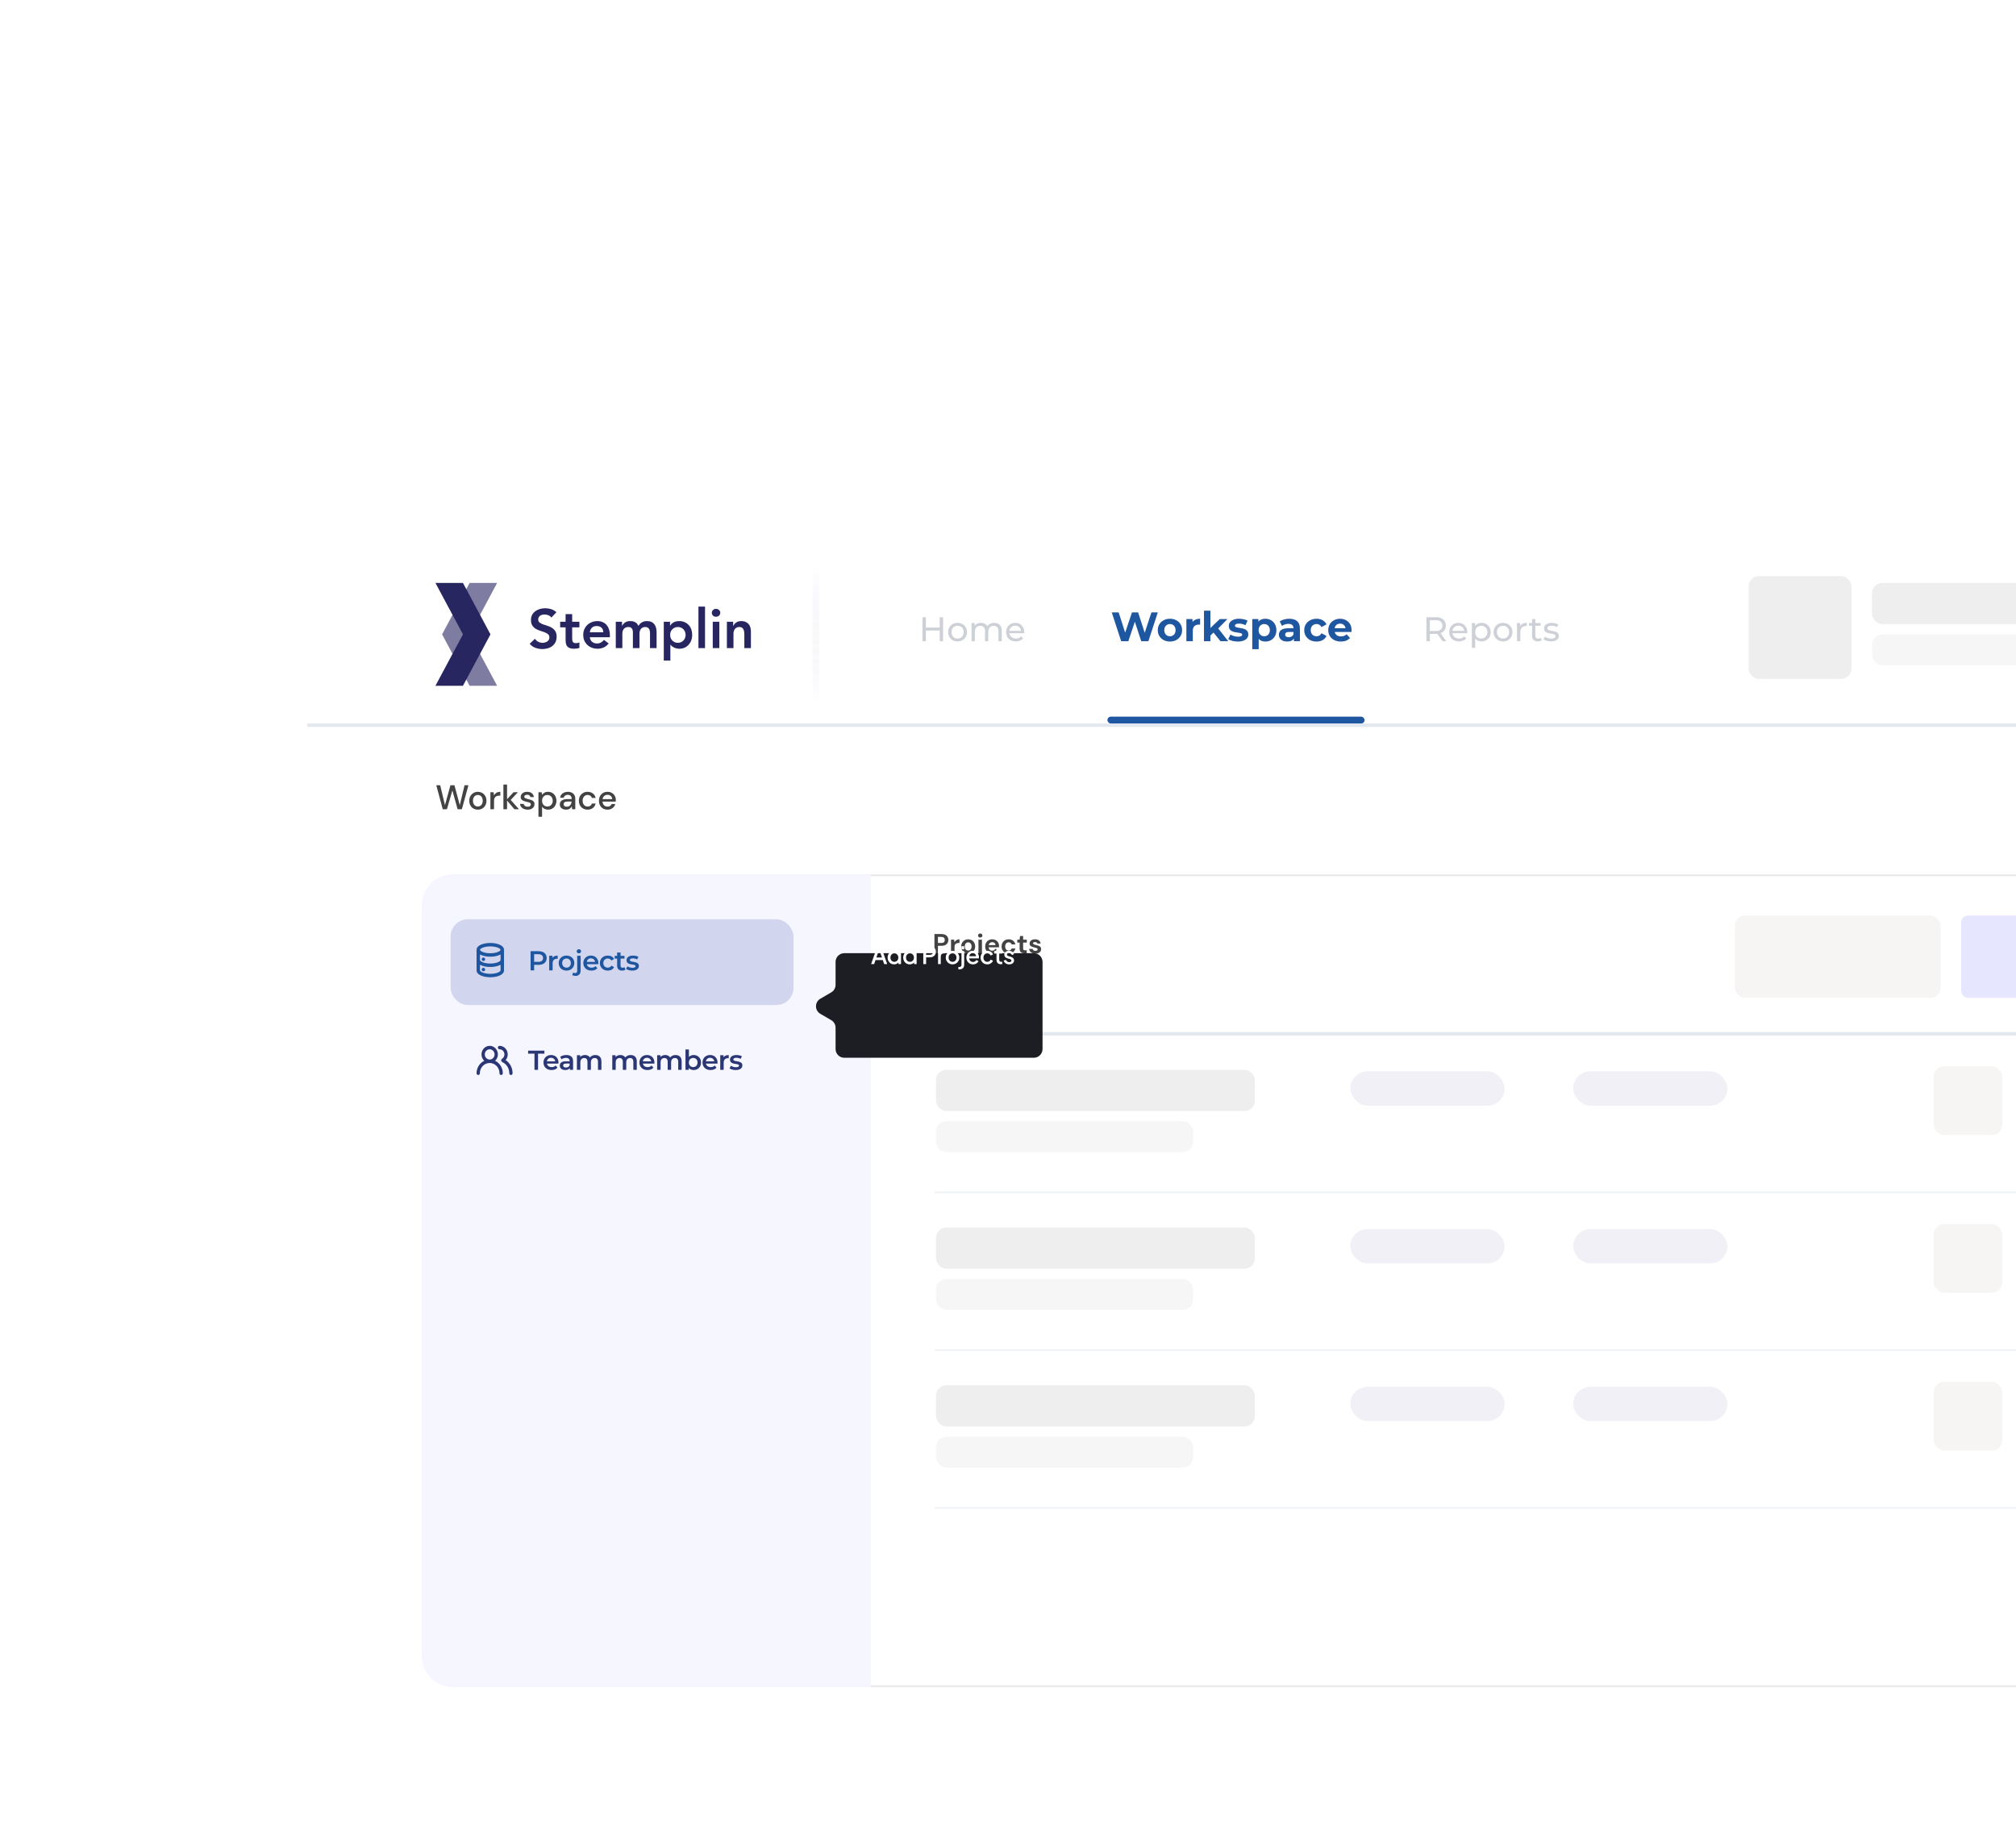 <svg width="588" height="536" viewBox="0 0 588 536" fill="none" xmlns="http://www.w3.org/2000/svg">
<g clip-path="url(#clip0_303_1692)">
<g filter="url(#filter0_d_303_1692)">
<rect x="83" y="105" width="601.604" height="446" rx="11" stroke="white" stroke-opacity="0.24" stroke-width="12" shape-rendering="crispEdges"/>
<rect x="89" y="111" width="589" height="434" rx="5" fill="white"/>
<rect x="510" y="150" width="30" height="30" rx="3" fill="#EEEEEE"/>
<path d="M160.816 162.104C160.603 161.795 160.315 161.571 159.952 161.432C159.6 161.283 159.227 161.208 158.832 161.208C158.597 161.208 158.368 161.235 158.144 161.288C157.931 161.341 157.733 161.427 157.552 161.544C157.381 161.661 157.243 161.816 157.136 162.008C157.029 162.189 156.976 162.408 156.976 162.664C156.976 163.048 157.109 163.341 157.376 163.544C157.643 163.747 157.973 163.923 158.368 164.072C158.763 164.221 159.195 164.365 159.664 164.504C160.133 164.643 160.565 164.835 160.96 165.08C161.355 165.325 161.685 165.651 161.952 166.056C162.219 166.461 162.352 167 162.352 167.672C162.352 168.28 162.24 168.813 162.016 169.272C161.792 169.72 161.488 170.093 161.104 170.392C160.731 170.691 160.293 170.915 159.792 171.064C159.291 171.213 158.763 171.288 158.208 171.288C157.504 171.288 156.827 171.171 156.176 170.936C155.525 170.701 154.965 170.307 154.496 169.752L156.016 168.28C156.261 168.653 156.581 168.947 156.976 169.16C157.381 169.363 157.808 169.464 158.256 169.464C158.491 169.464 158.725 169.432 158.96 169.368C159.195 169.304 159.408 169.208 159.6 169.08C159.792 168.952 159.947 168.792 160.064 168.6C160.181 168.397 160.24 168.168 160.24 167.912C160.24 167.496 160.107 167.176 159.84 166.952C159.573 166.728 159.243 166.541 158.848 166.392C158.453 166.232 158.021 166.083 157.552 165.944C157.083 165.805 156.651 165.619 156.256 165.384C155.861 165.139 155.531 164.819 155.264 164.424C154.997 164.019 154.864 163.48 154.864 162.808C154.864 162.221 154.981 161.715 155.216 161.288C155.461 160.861 155.776 160.509 156.16 160.232C156.555 159.944 157.003 159.731 157.504 159.592C158.005 159.453 158.517 159.384 159.04 159.384C159.637 159.384 160.213 159.475 160.768 159.656C161.333 159.837 161.84 160.136 162.288 160.552L160.816 162.104ZM163.38 164.952V163.32H164.964V161.096H166.884V163.32H168.996V164.952H166.884V168.312C166.884 168.696 166.953 169 167.092 169.224C167.241 169.448 167.529 169.56 167.956 169.56C168.126 169.56 168.313 169.544 168.516 169.512C168.718 169.469 168.878 169.405 168.996 169.32V170.936C168.793 171.032 168.542 171.096 168.244 171.128C167.956 171.171 167.7 171.192 167.476 171.192C166.964 171.192 166.542 171.133 166.212 171.016C165.892 170.909 165.636 170.744 165.444 170.52C165.262 170.285 165.134 169.997 165.06 169.656C164.996 169.315 164.964 168.92 164.964 168.472V164.952H163.38ZM172.03 167.832C172.094 168.408 172.318 168.856 172.702 169.176C173.086 169.496 173.55 169.656 174.094 169.656C174.574 169.656 174.974 169.56 175.294 169.368C175.625 169.165 175.913 168.915 176.158 168.616L177.534 169.656C177.086 170.211 176.585 170.605 176.03 170.84C175.476 171.075 174.894 171.192 174.286 171.192C173.71 171.192 173.166 171.096 172.654 170.904C172.142 170.712 171.7 170.44 171.326 170.088C170.953 169.736 170.654 169.315 170.43 168.824C170.217 168.323 170.11 167.768 170.11 167.16C170.11 166.552 170.217 166.003 170.43 165.512C170.654 165.011 170.953 164.584 171.326 164.232C171.7 163.88 172.142 163.608 172.654 163.416C173.166 163.224 173.71 163.128 174.286 163.128C174.82 163.128 175.305 163.224 175.742 163.416C176.19 163.597 176.569 163.864 176.878 164.216C177.198 164.568 177.444 165.005 177.614 165.528C177.796 166.04 177.886 166.632 177.886 167.304V167.832H172.03ZM175.966 166.392C175.956 165.827 175.78 165.384 175.438 165.064C175.097 164.733 174.622 164.568 174.014 164.568C173.438 164.568 172.98 164.733 172.638 165.064C172.308 165.395 172.105 165.837 172.03 166.392H175.966ZM179.602 163.32H181.426V164.52H181.458C181.628 164.157 181.9 163.837 182.274 163.56C182.658 163.272 183.17 163.128 183.81 163.128C185.015 163.128 185.815 163.603 186.21 164.552C186.487 164.061 186.834 163.704 187.25 163.48C187.666 163.245 188.162 163.128 188.738 163.128C189.25 163.128 189.682 163.213 190.034 163.384C190.386 163.555 190.668 163.789 190.882 164.088C191.106 164.387 191.266 164.739 191.362 165.144C191.458 165.539 191.506 165.965 191.506 166.424V171H189.586V166.648C189.586 166.413 189.564 166.189 189.522 165.976C189.479 165.752 189.404 165.56 189.298 165.4C189.191 165.229 189.047 165.096 188.866 165C188.684 164.904 188.45 164.856 188.162 164.856C187.863 164.856 187.607 164.915 187.394 165.032C187.191 165.139 187.02 165.288 186.882 165.48C186.754 165.661 186.658 165.875 186.594 166.12C186.54 166.355 186.514 166.595 186.514 166.84V171H184.594V166.424C184.594 165.944 184.492 165.565 184.29 165.288C184.087 165 183.751 164.856 183.282 164.856C182.962 164.856 182.69 164.909 182.466 165.016C182.252 165.123 182.071 165.267 181.922 165.448C181.783 165.629 181.682 165.837 181.618 166.072C181.554 166.307 181.522 166.552 181.522 166.808V171H179.602V163.32ZM193.604 163.32H195.428V164.472H195.46C195.737 164.003 196.11 163.661 196.58 163.448C197.049 163.235 197.556 163.128 198.1 163.128C198.686 163.128 199.214 163.235 199.684 163.448C200.153 163.651 200.553 163.933 200.884 164.296C201.214 164.659 201.465 165.085 201.636 165.576C201.806 166.067 201.892 166.595 201.892 167.16C201.892 167.725 201.801 168.253 201.62 168.744C201.438 169.235 201.182 169.661 200.852 170.024C200.532 170.387 200.142 170.675 199.684 170.888C199.225 171.091 198.724 171.192 198.18 171.192C197.817 171.192 197.497 171.155 197.22 171.08C196.942 171.005 196.697 170.909 196.484 170.792C196.27 170.675 196.089 170.552 195.94 170.424C195.79 170.285 195.668 170.152 195.572 170.024H195.524V174.648H193.604V163.32ZM199.972 167.16C199.972 166.861 199.918 166.573 199.812 166.296C199.716 166.019 199.566 165.773 199.364 165.56C199.172 165.347 198.937 165.176 198.66 165.048C198.382 164.92 198.068 164.856 197.716 164.856C197.364 164.856 197.049 164.92 196.772 165.048C196.494 165.176 196.254 165.347 196.052 165.56C195.86 165.773 195.71 166.019 195.604 166.296C195.508 166.573 195.46 166.861 195.46 167.16C195.46 167.459 195.508 167.747 195.604 168.024C195.71 168.301 195.86 168.547 196.052 168.76C196.254 168.973 196.494 169.144 196.772 169.272C197.049 169.4 197.364 169.464 197.716 169.464C198.068 169.464 198.382 169.4 198.66 169.272C198.937 169.144 199.172 168.973 199.364 168.76C199.566 168.547 199.716 168.301 199.812 168.024C199.918 167.747 199.972 167.459 199.972 167.16ZM203.714 158.904H205.634V171H203.714V158.904ZM207.886 163.32H209.806V171H207.886V163.32ZM207.614 160.712C207.614 160.403 207.726 160.136 207.95 159.912C208.184 159.677 208.478 159.56 208.83 159.56C209.182 159.56 209.475 159.672 209.71 159.896C209.955 160.109 210.078 160.381 210.078 160.712C210.078 161.043 209.955 161.32 209.71 161.544C209.475 161.757 209.182 161.864 208.83 161.864C208.478 161.864 208.184 161.752 207.95 161.528C207.726 161.293 207.614 161.021 207.614 160.712ZM212.01 163.32H213.834V164.552H213.866C214.047 164.168 214.325 163.837 214.698 163.56C215.071 163.272 215.578 163.128 216.218 163.128C216.73 163.128 217.162 163.213 217.514 163.384C217.877 163.555 218.17 163.779 218.394 164.056C218.618 164.333 218.778 164.653 218.874 165.016C218.97 165.379 219.018 165.757 219.018 166.152V171H217.098V167.112C217.098 166.899 217.087 166.664 217.066 166.408C217.045 166.141 216.986 165.896 216.89 165.672C216.805 165.437 216.666 165.245 216.474 165.096C216.282 164.936 216.021 164.856 215.69 164.856C215.37 164.856 215.098 164.909 214.874 165.016C214.661 165.123 214.479 165.267 214.33 165.448C214.191 165.629 214.09 165.837 214.026 166.072C213.962 166.307 213.93 166.552 213.93 166.808V171H212.01V163.32Z" fill="#282661"/>
<path fill-rule="evenodd" clip-rule="evenodd" d="M128.945 167H136.972L144.999 152H136.972L128.945 167ZM144.999 182H136.972L128.944 167H136.972L144.999 182Z" fill="#282661" fill-opacity="0.6"/>
<path fill-rule="evenodd" clip-rule="evenodd" d="M143.055 167H135.028L127.001 152H135.028L143.055 167ZM127 182H135.027L143.055 167H135.027L127 182Z" fill="#282661"/>
<rect x="237" y="147" width="2" height="40" rx="1" fill="url(#paint0_linear_303_1692)"/>
<rect x="323" y="191" width="75" height="2" rx="1" fill="#1E56A0"/>
<path d="M327.012 169L324.264 160.6H326.28L328.668 168.04H327.66L330.156 160.6H331.956L334.356 168.04H333.384L335.832 160.6H337.692L334.944 169H332.856L330.732 162.472H331.284L329.1 169H327.012ZM341.237 169.096C340.549 169.096 339.937 168.952 339.401 168.664C338.873 168.376 338.453 167.984 338.141 167.488C337.837 166.984 337.685 166.412 337.685 165.772C337.685 165.124 337.837 164.552 338.141 164.056C338.453 163.552 338.873 163.16 339.401 162.88C339.937 162.592 340.549 162.448 341.237 162.448C341.917 162.448 342.525 162.592 343.061 162.88C343.597 163.16 344.017 163.548 344.321 164.044C344.625 164.54 344.777 165.116 344.777 165.772C344.777 166.412 344.625 166.984 344.321 167.488C344.017 167.984 343.597 168.376 343.061 168.664C342.525 168.952 341.917 169.096 341.237 169.096ZM341.237 167.56C341.549 167.56 341.829 167.488 342.077 167.344C342.325 167.2 342.521 166.996 342.665 166.732C342.809 166.46 342.881 166.14 342.881 165.772C342.881 165.396 342.809 165.076 342.665 164.812C342.521 164.548 342.325 164.344 342.077 164.2C341.829 164.056 341.549 163.984 341.237 163.984C340.925 163.984 340.645 164.056 340.397 164.2C340.149 164.344 339.949 164.548 339.797 164.812C339.653 165.076 339.581 165.396 339.581 165.772C339.581 166.14 339.653 166.46 339.797 166.732C339.949 166.996 340.149 167.2 340.397 167.344C340.645 167.488 340.925 167.56 341.237 167.56ZM346.028 169V162.544H347.816V164.368L347.564 163.84C347.756 163.384 348.064 163.04 348.488 162.808C348.912 162.568 349.428 162.448 350.036 162.448V164.176C349.956 164.168 349.884 164.164 349.82 164.164C349.756 164.156 349.688 164.152 349.616 164.152C349.104 164.152 348.688 164.3 348.368 164.596C348.056 164.884 347.9 165.336 347.9 165.952V169H346.028ZM352.709 167.68L352.757 165.4L355.769 162.544H358.001L355.109 165.484L354.137 166.276L352.709 167.68ZM351.161 169V160.096H353.033V169H351.161ZM355.973 169L353.789 166.288L354.965 164.836L358.241 169H355.973ZM361.044 169.096C360.492 169.096 359.96 169.032 359.448 168.904C358.944 168.768 358.544 168.6 358.248 168.4L358.872 167.056C359.168 167.24 359.516 167.392 359.916 167.512C360.324 167.624 360.724 167.68 361.116 167.68C361.548 167.68 361.852 167.628 362.028 167.524C362.212 167.42 362.304 167.276 362.304 167.092C362.304 166.94 362.232 166.828 362.088 166.756C361.952 166.676 361.768 166.616 361.536 166.576C361.304 166.536 361.048 166.496 360.768 166.456C360.496 166.416 360.22 166.364 359.94 166.3C359.66 166.228 359.404 166.124 359.172 165.988C358.94 165.852 358.752 165.668 358.608 165.436C358.472 165.204 358.404 164.904 358.404 164.536C358.404 164.128 358.52 163.768 358.752 163.456C358.992 163.144 359.336 162.9 359.784 162.724C360.232 162.54 360.768 162.448 361.392 162.448C361.832 162.448 362.28 162.496 362.736 162.592C363.192 162.688 363.572 162.828 363.876 163.012L363.252 164.344C362.94 164.16 362.624 164.036 362.304 163.972C361.992 163.9 361.688 163.864 361.392 163.864C360.976 163.864 360.672 163.92 360.48 164.032C360.288 164.144 360.192 164.288 360.192 164.464C360.192 164.624 360.26 164.744 360.396 164.824C360.54 164.904 360.728 164.968 360.96 165.016C361.192 165.064 361.444 165.108 361.716 165.148C361.996 165.18 362.276 165.232 362.556 165.304C362.836 165.376 363.088 165.48 363.312 165.616C363.544 165.744 363.732 165.924 363.876 166.156C364.02 166.38 364.092 166.676 364.092 167.044C364.092 167.444 363.972 167.8 363.732 168.112C363.492 168.416 363.144 168.656 362.688 168.832C362.24 169.008 361.692 169.096 361.044 169.096ZM369.063 169.096C368.519 169.096 368.043 168.976 367.635 168.736C367.227 168.496 366.907 168.132 366.675 167.644C366.451 167.148 366.339 166.524 366.339 165.772C366.339 165.012 366.447 164.388 366.663 163.9C366.879 163.412 367.191 163.048 367.599 162.808C368.007 162.568 368.495 162.448 369.063 162.448C369.671 162.448 370.215 162.588 370.695 162.868C371.183 163.14 371.567 163.524 371.847 164.02C372.135 164.516 372.279 165.1 372.279 165.772C372.279 166.452 372.135 167.04 371.847 167.536C371.567 168.032 371.183 168.416 370.695 168.688C370.215 168.96 369.671 169.096 369.063 169.096ZM365.247 171.328V162.544H367.035V163.864L366.999 165.784L367.119 167.692V171.328H365.247ZM368.739 167.56C369.051 167.56 369.327 167.488 369.567 167.344C369.815 167.2 370.011 166.996 370.155 166.732C370.307 166.46 370.383 166.14 370.383 165.772C370.383 165.396 370.307 165.076 370.155 164.812C370.011 164.548 369.815 164.344 369.567 164.2C369.327 164.056 369.051 163.984 368.739 163.984C368.427 163.984 368.147 164.056 367.899 164.2C367.651 164.344 367.455 164.548 367.311 164.812C367.167 165.076 367.095 165.396 367.095 165.772C367.095 166.14 367.167 166.46 367.311 166.732C367.455 166.996 367.651 167.2 367.899 167.344C368.147 167.488 368.427 167.56 368.739 167.56ZM377.387 169V167.74L377.267 167.464V165.208C377.267 164.808 377.143 164.496 376.895 164.272C376.655 164.048 376.283 163.936 375.779 163.936C375.435 163.936 375.095 163.992 374.759 164.104C374.431 164.208 374.151 164.352 373.919 164.536L373.247 163.228C373.599 162.98 374.023 162.788 374.519 162.652C375.015 162.516 375.519 162.448 376.031 162.448C377.015 162.448 377.779 162.68 378.323 163.144C378.867 163.608 379.139 164.332 379.139 165.316V169H377.387ZM375.419 169.096C374.915 169.096 374.483 169.012 374.123 168.844C373.763 168.668 373.487 168.432 373.295 168.136C373.103 167.84 373.007 167.508 373.007 167.14C373.007 166.756 373.099 166.42 373.283 166.132C373.475 165.844 373.775 165.62 374.183 165.46C374.591 165.292 375.123 165.208 375.779 165.208H377.495V166.3H375.983C375.543 166.3 375.239 166.372 375.071 166.516C374.911 166.66 374.831 166.84 374.831 167.056C374.831 167.296 374.923 167.488 375.107 167.632C375.299 167.768 375.559 167.836 375.887 167.836C376.199 167.836 376.479 167.764 376.727 167.62C376.975 167.468 377.155 167.248 377.267 166.96L377.555 167.824C377.419 168.24 377.171 168.556 376.811 168.772C376.451 168.988 375.987 169.096 375.419 169.096ZM384 169.096C383.304 169.096 382.684 168.956 382.14 168.676C381.596 168.388 381.168 167.992 380.856 167.488C380.552 166.984 380.4 166.412 380.4 165.772C380.4 165.124 380.552 164.552 380.856 164.056C381.168 163.552 381.596 163.16 382.14 162.88C382.684 162.592 383.304 162.448 384 162.448C384.68 162.448 385.272 162.592 385.776 162.88C386.28 163.16 386.652 163.564 386.892 164.092L385.44 164.872C385.272 164.568 385.06 164.344 384.804 164.2C384.556 164.056 384.284 163.984 383.988 163.984C383.668 163.984 383.38 164.056 383.124 164.2C382.868 164.344 382.664 164.548 382.512 164.812C382.368 165.076 382.296 165.396 382.296 165.772C382.296 166.148 382.368 166.468 382.512 166.732C382.664 166.996 382.868 167.2 383.124 167.344C383.38 167.488 383.668 167.56 383.988 167.56C384.284 167.56 384.556 167.492 384.804 167.356C385.06 167.212 385.272 166.984 385.44 166.672L386.892 167.464C386.652 167.984 386.28 168.388 385.776 168.676C385.272 168.956 384.68 169.096 384 169.096ZM391.091 169.096C390.355 169.096 389.707 168.952 389.147 168.664C388.595 168.376 388.167 167.984 387.863 167.488C387.559 166.984 387.407 166.412 387.407 165.772C387.407 165.124 387.555 164.552 387.851 164.056C388.155 163.552 388.567 163.16 389.087 162.88C389.607 162.592 390.195 162.448 390.851 162.448C391.483 162.448 392.051 162.584 392.555 162.856C393.067 163.12 393.471 163.504 393.767 164.008C394.063 164.504 394.211 165.1 394.211 165.796C394.211 165.868 394.207 165.952 394.199 166.048C394.191 166.136 394.183 166.22 394.175 166.3H388.931V165.208H393.191L392.471 165.532C392.471 165.196 392.403 164.904 392.267 164.656C392.131 164.408 391.943 164.216 391.703 164.08C391.463 163.936 391.183 163.864 390.863 163.864C390.543 163.864 390.259 163.936 390.011 164.08C389.771 164.216 389.583 164.412 389.447 164.668C389.311 164.916 389.243 165.212 389.243 165.556V165.844C389.243 166.196 389.319 166.508 389.471 166.78C389.631 167.044 389.851 167.248 390.131 167.392C390.419 167.528 390.755 167.596 391.139 167.596C391.483 167.596 391.783 167.544 392.039 167.44C392.303 167.336 392.543 167.18 392.759 166.972L393.755 168.052C393.459 168.388 393.087 168.648 392.639 168.832C392.191 169.008 391.675 169.096 391.091 169.096Z" fill="#1E56A0"/>
<path opacity="0.5" d="M274.07 162H275.07V169H274.07V162ZM270.05 169H269.05V162H270.05V169ZM274.16 165.88H269.95V165.01H274.16V165.88ZM279.295 169.06C278.762 169.06 278.289 168.943 277.875 168.71C277.462 168.477 277.135 168.157 276.895 167.75C276.655 167.337 276.535 166.87 276.535 166.35C276.535 165.823 276.655 165.357 276.895 164.95C277.135 164.543 277.462 164.227 277.875 164C278.289 163.767 278.762 163.65 279.295 163.65C279.822 163.65 280.292 163.767 280.705 164C281.125 164.227 281.452 164.543 281.685 164.95C281.925 165.35 282.045 165.817 282.045 166.35C282.045 166.877 281.925 167.343 281.685 167.75C281.452 168.157 281.125 168.477 280.705 168.71C280.292 168.943 279.822 169.06 279.295 169.06ZM279.295 168.22C279.635 168.22 279.939 168.143 280.205 167.99C280.479 167.837 280.692 167.62 280.845 167.34C280.999 167.053 281.075 166.723 281.075 166.35C281.075 165.97 280.999 165.643 280.845 165.37C280.692 165.09 280.479 164.873 280.205 164.72C279.939 164.567 279.635 164.49 279.295 164.49C278.955 164.49 278.652 164.567 278.385 164.72C278.119 164.873 277.905 165.09 277.745 165.37C277.585 165.643 277.505 165.97 277.505 166.35C277.505 166.723 277.585 167.053 277.745 167.34C277.905 167.62 278.119 167.837 278.385 167.99C278.652 168.143 278.955 168.22 279.295 168.22ZM290.003 163.65C290.43 163.65 290.806 163.733 291.133 163.9C291.46 164.067 291.713 164.32 291.893 164.66C292.08 165 292.173 165.43 292.173 165.95V169H291.213V166.06C291.213 165.547 291.093 165.16 290.853 164.9C290.613 164.64 290.276 164.51 289.843 164.51C289.523 164.51 289.243 164.577 289.003 164.71C288.763 164.843 288.576 165.04 288.443 165.3C288.316 165.56 288.253 165.883 288.253 166.27V169H287.293V166.06C287.293 165.547 287.173 165.16 286.933 164.9C286.7 164.64 286.363 164.51 285.923 164.51C285.61 164.51 285.333 164.577 285.093 164.71C284.853 164.843 284.666 165.04 284.533 165.3C284.4 165.56 284.333 165.883 284.333 166.27V169H283.373V163.7H284.293V165.11L284.143 164.75C284.31 164.403 284.566 164.133 284.913 163.94C285.26 163.747 285.663 163.65 286.123 163.65C286.63 163.65 287.066 163.777 287.433 164.03C287.8 164.277 288.04 164.653 288.153 165.16L287.763 165C287.923 164.593 288.203 164.267 288.603 164.02C289.003 163.773 289.47 163.65 290.003 163.65ZM296.299 169.06C295.733 169.06 295.233 168.943 294.799 168.71C294.373 168.477 294.039 168.157 293.799 167.75C293.566 167.343 293.449 166.877 293.449 166.35C293.449 165.823 293.563 165.357 293.789 164.95C294.023 164.543 294.339 164.227 294.739 164C295.146 163.767 295.603 163.65 296.109 163.65C296.623 163.65 297.076 163.763 297.469 163.99C297.863 164.217 298.169 164.537 298.389 164.95C298.616 165.357 298.729 165.833 298.729 166.38C298.729 166.42 298.726 166.467 298.719 166.52C298.719 166.573 298.716 166.623 298.709 166.67H294.199V165.98H298.209L297.819 166.22C297.826 165.88 297.756 165.577 297.609 165.31C297.463 165.043 297.259 164.837 296.999 164.69C296.746 164.537 296.449 164.46 296.109 164.46C295.776 164.46 295.479 164.537 295.219 164.69C294.959 164.837 294.756 165.047 294.609 165.32C294.463 165.587 294.389 165.893 294.389 166.24V166.4C294.389 166.753 294.469 167.07 294.629 167.35C294.796 167.623 295.026 167.837 295.319 167.99C295.613 168.143 295.949 168.22 296.329 168.22C296.643 168.22 296.926 168.167 297.179 168.06C297.439 167.953 297.666 167.793 297.859 167.58L298.389 168.2C298.149 168.48 297.849 168.693 297.489 168.84C297.136 168.987 296.739 169.06 296.299 169.06Z" fill="#9CA3AF"/>
<path opacity="0.5" d="M416.05 169V162H418.78C419.393 162 419.917 162.097 420.35 162.29C420.783 162.483 421.117 162.763 421.35 163.13C421.583 163.497 421.7 163.933 421.7 164.44C421.7 164.947 421.583 165.383 421.35 165.75C421.117 166.11 420.783 166.387 420.35 166.58C419.917 166.773 419.393 166.87 418.78 166.87H416.6L417.05 166.41V169H416.05ZM420.73 169L418.95 166.46H420.02L421.82 169H420.73ZM417.05 166.51L416.6 166.02H418.75C419.39 166.02 419.873 165.883 420.2 165.61C420.533 165.33 420.7 164.94 420.7 164.44C420.7 163.94 420.533 163.553 420.2 163.28C419.873 163.007 419.39 162.87 418.75 162.87H416.6L417.05 162.37V166.51ZM425.536 169.06C424.969 169.06 424.469 168.943 424.036 168.71C423.609 168.477 423.276 168.157 423.036 167.75C422.802 167.343 422.686 166.877 422.686 166.35C422.686 165.823 422.799 165.357 423.026 164.95C423.259 164.543 423.576 164.227 423.976 164C424.382 163.767 424.839 163.65 425.346 163.65C425.859 163.65 426.312 163.763 426.706 163.99C427.099 164.217 427.406 164.537 427.626 164.95C427.852 165.357 427.966 165.833 427.966 166.38C427.966 166.42 427.962 166.467 427.956 166.52C427.956 166.573 427.952 166.623 427.946 166.67H423.436V165.98H427.446L427.056 166.22C427.062 165.88 426.992 165.577 426.846 165.31C426.699 165.043 426.496 164.837 426.236 164.69C425.982 164.537 425.686 164.46 425.346 164.46C425.012 164.46 424.716 164.537 424.456 164.69C424.196 164.837 423.992 165.047 423.846 165.32C423.699 165.587 423.626 165.893 423.626 166.24V166.4C423.626 166.753 423.706 167.07 423.866 167.35C424.032 167.623 424.262 167.837 424.556 167.99C424.849 168.143 425.186 168.22 425.566 168.22C425.879 168.22 426.162 168.167 426.416 168.06C426.676 167.953 426.902 167.793 427.096 167.58L427.626 168.2C427.386 168.48 427.086 168.693 426.726 168.84C426.372 168.987 425.976 169.06 425.536 169.06ZM432.109 169.06C431.669 169.06 431.265 168.96 430.899 168.76C430.539 168.553 430.249 168.25 430.029 167.85C429.815 167.45 429.709 166.95 429.709 166.35C429.709 165.75 429.812 165.25 430.019 164.85C430.232 164.45 430.519 164.15 430.879 163.95C431.245 163.75 431.655 163.65 432.109 163.65C432.629 163.65 433.089 163.763 433.489 163.99C433.889 164.217 434.205 164.533 434.439 164.94C434.672 165.34 434.789 165.81 434.789 166.35C434.789 166.89 434.672 167.363 434.439 167.77C434.205 168.177 433.889 168.493 433.489 168.72C433.089 168.947 432.629 169.06 432.109 169.06ZM429.299 170.94V163.7H430.219V165.13L430.159 166.36L430.259 167.59V170.94H429.299ZM432.029 168.22C432.369 168.22 432.672 168.143 432.939 167.99C433.212 167.837 433.425 167.62 433.579 167.34C433.739 167.053 433.819 166.723 433.819 166.35C433.819 165.97 433.739 165.643 433.579 165.37C433.425 165.09 433.212 164.873 432.939 164.72C432.672 164.567 432.369 164.49 432.029 164.49C431.695 164.49 431.392 164.567 431.119 164.72C430.852 164.873 430.639 165.09 430.479 165.37C430.325 165.643 430.249 165.97 430.249 166.35C430.249 166.723 430.325 167.053 430.479 167.34C430.639 167.62 430.852 167.837 431.119 167.99C431.392 168.143 431.695 168.22 432.029 168.22ZM438.385 169.06C437.852 169.06 437.378 168.943 436.965 168.71C436.552 168.477 436.225 168.157 435.985 167.75C435.745 167.337 435.625 166.87 435.625 166.35C435.625 165.823 435.745 165.357 435.985 164.95C436.225 164.543 436.552 164.227 436.965 164C437.378 163.767 437.852 163.65 438.385 163.65C438.912 163.65 439.382 163.767 439.795 164C440.215 164.227 440.542 164.543 440.775 164.95C441.015 165.35 441.135 165.817 441.135 166.35C441.135 166.877 441.015 167.343 440.775 167.75C440.542 168.157 440.215 168.477 439.795 168.71C439.382 168.943 438.912 169.06 438.385 169.06ZM438.385 168.22C438.725 168.22 439.028 168.143 439.295 167.99C439.568 167.837 439.782 167.62 439.935 167.34C440.088 167.053 440.165 166.723 440.165 166.35C440.165 165.97 440.088 165.643 439.935 165.37C439.782 165.09 439.568 164.873 439.295 164.72C439.028 164.567 438.725 164.49 438.385 164.49C438.045 164.49 437.742 164.567 437.475 164.72C437.208 164.873 436.995 165.09 436.835 165.37C436.675 165.643 436.595 165.97 436.595 166.35C436.595 166.723 436.675 167.053 436.835 167.34C436.995 167.62 437.208 167.837 437.475 167.99C437.742 168.143 438.045 168.22 438.385 168.22ZM442.463 169V163.7H443.383V165.14L443.293 164.78C443.439 164.413 443.686 164.133 444.033 163.94C444.379 163.747 444.806 163.65 445.313 163.65V164.58C445.273 164.573 445.233 164.57 445.193 164.57C445.159 164.57 445.126 164.57 445.093 164.57C444.579 164.57 444.173 164.723 443.873 165.03C443.573 165.337 443.423 165.78 443.423 166.36V169H442.463ZM448.531 169.06C447.997 169.06 447.584 168.917 447.291 168.63C446.997 168.343 446.851 167.933 446.851 167.4V162.54H447.811V167.36C447.811 167.647 447.881 167.867 448.021 168.02C448.167 168.173 448.374 168.25 448.641 168.25C448.941 168.25 449.191 168.167 449.391 168L449.691 168.69C449.544 168.817 449.367 168.91 449.161 168.97C448.961 169.03 448.751 169.06 448.531 169.06ZM445.951 164.49V163.7H449.331V164.49H445.951ZM452.371 169.06C451.931 169.06 451.511 169 451.111 168.88C450.718 168.76 450.408 168.613 450.181 168.44L450.581 167.68C450.808 167.833 451.088 167.963 451.421 168.07C451.755 168.177 452.095 168.23 452.441 168.23C452.888 168.23 453.208 168.167 453.401 168.04C453.601 167.913 453.701 167.737 453.701 167.51C453.701 167.343 453.641 167.213 453.521 167.12C453.401 167.027 453.241 166.957 453.041 166.91C452.848 166.863 452.631 166.823 452.391 166.79C452.151 166.75 451.911 166.703 451.671 166.65C451.431 166.59 451.211 166.51 451.011 166.41C450.811 166.303 450.651 166.16 450.531 165.98C450.411 165.793 450.351 165.547 450.351 165.24C450.351 164.92 450.441 164.64 450.621 164.4C450.801 164.16 451.055 163.977 451.381 163.85C451.715 163.717 452.108 163.65 452.561 163.65C452.908 163.65 453.258 163.693 453.611 163.78C453.971 163.86 454.265 163.977 454.491 164.13L454.081 164.89C453.841 164.73 453.591 164.62 453.331 164.56C453.071 164.5 452.811 164.47 452.551 164.47C452.131 164.47 451.818 164.54 451.611 164.68C451.405 164.813 451.301 164.987 451.301 165.2C451.301 165.38 451.361 165.52 451.481 165.62C451.608 165.713 451.768 165.787 451.961 165.84C452.161 165.893 452.381 165.94 452.621 165.98C452.861 166.013 453.101 166.06 453.341 166.12C453.581 166.173 453.798 166.25 453.991 166.35C454.191 166.45 454.351 166.59 454.471 166.77C454.598 166.95 454.661 167.19 454.661 167.49C454.661 167.81 454.568 168.087 454.381 168.32C454.195 168.553 453.931 168.737 453.591 168.87C453.251 168.997 452.845 169.06 452.371 169.06Z" fill="#9CA3AF"/>
<rect x="546" y="167" width="86" height="9" rx="3" fill="#F6F6F6"/>
<rect x="546" y="152" width="93" height="12" rx="3" fill="#EEEEEE"/>
<path d="M129.14 218.01L127.25 211H128.39L129.78 216.8L131.38 211H132.55L134.1 216.8L135.49 211H136.63L134.71 218H133.47L131.94 212.51L130.36 218L129.14 218.01ZM139.365 218.12C138.892 218.12 138.465 218.013 138.085 217.8C137.712 217.58 137.415 217.277 137.195 216.89C136.975 216.497 136.865 216.04 136.865 215.52C136.865 215 136.975 214.547 137.195 214.16C137.422 213.767 137.725 213.463 138.105 213.25C138.485 213.03 138.908 212.92 139.375 212.92C139.848 212.92 140.272 213.03 140.645 213.25C141.025 213.463 141.325 213.767 141.545 214.16C141.772 214.547 141.885 215 141.885 215.52C141.885 216.04 141.772 216.497 141.545 216.89C141.325 217.277 141.025 217.58 140.645 217.8C140.265 218.013 139.838 218.12 139.365 218.12ZM139.365 217.21C139.618 217.21 139.852 217.147 140.065 217.02C140.285 216.893 140.462 216.707 140.595 216.46C140.728 216.207 140.795 215.893 140.795 215.52C140.795 215.147 140.728 214.837 140.595 214.59C140.468 214.337 140.295 214.147 140.075 214.02C139.862 213.893 139.628 213.83 139.375 213.83C139.122 213.83 138.885 213.893 138.665 214.02C138.452 214.147 138.278 214.337 138.145 214.59C138.012 214.837 137.945 215.147 137.945 215.52C137.945 215.893 138.012 216.207 138.145 216.46C138.278 216.707 138.452 216.893 138.665 217.02C138.878 217.147 139.112 217.21 139.365 217.21ZM143.031 218V213.04H143.981L144.071 213.98C144.245 213.653 144.485 213.397 144.791 213.21C145.105 213.017 145.481 212.92 145.921 212.92V214.03H145.631C145.338 214.03 145.075 214.08 144.841 214.18C144.615 214.273 144.431 214.437 144.291 214.67C144.158 214.897 144.091 215.213 144.091 215.62V218H143.031ZM146.83 218V210.8H147.89V215.09L149.79 213.04H151.06L148.95 215.29L151.37 218H150.03L147.89 215.46V218H146.83ZM153.908 218.12C153.281 218.12 152.764 217.967 152.358 217.66C151.951 217.353 151.718 216.947 151.658 216.44H152.728C152.781 216.667 152.908 216.863 153.108 217.03C153.308 217.19 153.571 217.27 153.898 217.27C154.218 217.27 154.451 217.203 154.598 217.07C154.744 216.937 154.818 216.783 154.818 216.61C154.818 216.357 154.714 216.187 154.508 216.1C154.308 216.007 154.028 215.923 153.668 215.85C153.388 215.79 153.108 215.71 152.828 215.61C152.554 215.51 152.324 215.37 152.138 215.19C151.958 215.003 151.868 214.753 151.868 214.44C151.868 214.007 152.034 213.647 152.368 213.36C152.701 213.067 153.168 212.92 153.768 212.92C154.321 212.92 154.768 213.053 155.108 213.32C155.454 213.587 155.658 213.963 155.718 214.45H154.698C154.664 214.237 154.564 214.07 154.398 213.95C154.238 213.83 154.021 213.77 153.748 213.77C153.481 213.77 153.274 213.827 153.128 213.94C152.981 214.047 152.908 214.187 152.908 214.36C152.908 214.533 153.008 214.67 153.208 214.77C153.414 214.87 153.684 214.96 154.018 215.04C154.351 215.113 154.658 215.2 154.938 215.3C155.224 215.393 155.454 215.533 155.628 215.72C155.801 215.907 155.888 216.18 155.888 216.54C155.894 216.993 155.718 217.37 155.358 217.67C155.004 217.97 154.521 218.12 153.908 218.12ZM157.045 220.2V213.04H157.995L158.105 213.81C158.265 213.577 158.485 213.37 158.765 213.19C159.045 213.01 159.405 212.92 159.845 212.92C160.325 212.92 160.748 213.033 161.115 213.26C161.482 213.487 161.768 213.797 161.975 214.19C162.188 214.583 162.295 215.03 162.295 215.53C162.295 216.03 162.188 216.477 161.975 216.87C161.768 217.257 161.482 217.563 161.115 217.79C160.748 218.01 160.322 218.12 159.835 218.12C159.448 218.12 159.105 218.043 158.805 217.89C158.512 217.737 158.278 217.52 158.105 217.24V220.2H157.045ZM159.655 217.2C160.108 217.2 160.482 217.047 160.775 216.74C161.068 216.427 161.215 216.02 161.215 215.52C161.215 215.193 161.148 214.903 161.015 214.65C160.882 214.397 160.698 214.2 160.465 214.06C160.232 213.913 159.962 213.84 159.655 213.84C159.202 213.84 158.828 213.997 158.535 214.31C158.248 214.623 158.105 215.027 158.105 215.52C158.105 216.02 158.248 216.427 158.535 216.74C158.828 217.047 159.202 217.2 159.655 217.2ZM165.121 218.12C164.701 218.12 164.355 218.05 164.081 217.91C163.808 217.77 163.605 217.587 163.471 217.36C163.338 217.127 163.271 216.873 163.271 216.6C163.271 216.12 163.458 215.74 163.831 215.46C164.205 215.18 164.738 215.04 165.431 215.04H166.731V214.95C166.731 214.563 166.625 214.273 166.411 214.08C166.205 213.887 165.935 213.79 165.601 213.79C165.308 213.79 165.051 213.863 164.831 214.01C164.618 214.15 164.488 214.36 164.441 214.64H163.381C163.415 214.28 163.535 213.973 163.741 213.72C163.955 213.46 164.221 213.263 164.541 213.13C164.868 212.99 165.225 212.92 165.611 212.92C166.305 212.92 166.841 213.103 167.221 213.47C167.601 213.83 167.791 214.323 167.791 214.95V218H166.871L166.781 217.15C166.641 217.423 166.438 217.653 166.171 217.84C165.905 218.027 165.555 218.12 165.121 218.12ZM165.331 217.26C165.618 217.26 165.858 217.193 166.051 217.06C166.251 216.92 166.405 216.737 166.511 216.51C166.625 216.283 166.695 216.033 166.721 215.76H165.541C165.121 215.76 164.821 215.833 164.641 215.98C164.468 216.127 164.381 216.31 164.381 216.53C164.381 216.757 164.465 216.937 164.631 217.07C164.805 217.197 165.038 217.26 165.331 217.26ZM171.377 218.12C170.891 218.12 170.454 218.01 170.067 217.79C169.687 217.57 169.387 217.267 169.167 216.88C168.954 216.487 168.847 216.033 168.847 215.52C168.847 215.007 168.954 214.557 169.167 214.17C169.387 213.777 169.687 213.47 170.067 213.25C170.454 213.03 170.891 212.92 171.377 212.92C171.991 212.92 172.504 213.08 172.917 213.4C173.337 213.72 173.607 214.153 173.727 214.7H172.617C172.551 214.427 172.404 214.213 172.177 214.06C171.951 213.907 171.684 213.83 171.377 213.83C171.117 213.83 170.877 213.897 170.657 214.03C170.437 214.157 170.261 214.347 170.127 214.6C169.994 214.847 169.927 215.153 169.927 215.52C169.927 215.887 169.994 216.197 170.127 216.45C170.261 216.697 170.437 216.887 170.657 217.02C170.877 217.153 171.117 217.22 171.377 217.22C171.684 217.22 171.951 217.143 172.177 216.99C172.404 216.837 172.551 216.62 172.617 216.34H173.727C173.614 216.873 173.347 217.303 172.927 217.63C172.507 217.957 171.991 218.12 171.377 218.12ZM177.197 218.12C176.71 218.12 176.277 218.013 175.897 217.8C175.524 217.58 175.23 217.277 175.017 216.89C174.804 216.503 174.697 216.053 174.697 215.54C174.697 215.02 174.8 214.563 175.007 214.17C175.22 213.777 175.514 213.47 175.887 213.25C176.267 213.03 176.707 212.92 177.207 212.92C177.694 212.92 178.117 213.03 178.477 213.25C178.837 213.463 179.117 213.75 179.317 214.11C179.517 214.47 179.617 214.867 179.617 215.3C179.617 215.367 179.614 215.44 179.607 215.52C179.607 215.593 179.604 215.677 179.597 215.77H175.737C175.77 216.25 175.927 216.617 176.207 216.87C176.494 217.117 176.824 217.24 177.197 217.24C177.497 217.24 177.747 217.173 177.947 217.04C178.154 216.9 178.307 216.713 178.407 216.48H179.467C179.334 216.947 179.067 217.337 178.667 217.65C178.274 217.963 177.784 218.12 177.197 218.12ZM177.197 213.79C176.844 213.79 176.53 213.897 176.257 214.11C175.984 214.317 175.817 214.63 175.757 215.05H178.557C178.537 214.663 178.4 214.357 178.147 214.13C177.894 213.903 177.577 213.79 177.197 213.79Z" fill="#434343"/>
<rect x="123.255" y="237.255" width="518.49" height="236.49" rx="9.944" fill="white" fill-opacity="0.04" stroke="#E7E8EA" stroke-width="0.51"/>
<line x1="272.604" y1="283.5" x2="632.604" y2="283.5" stroke="#E2E8F0"/>
<path d="M123 246C123 241.029 127.029 237 132 237H254V474H132C127.029 474 123 469.971 123 465V246Z" fill="#F5F6FF"/>
<path d="M144.401 291.36C144.656 291.129 144.86 290.843 145 290.523C145.14 290.202 145.213 289.853 145.213 289.5C145.213 288.837 144.961 288.201 144.513 287.732C144.065 287.263 143.457 287 142.823 287C142.19 287 141.582 287.263 141.134 287.732C140.686 288.201 140.434 288.837 140.434 289.5C140.434 289.853 140.506 290.202 140.647 290.523C140.787 290.843 140.991 291.129 141.246 291.36C140.577 291.677 140.01 292.189 139.611 292.834C139.213 293.48 139.001 294.232 139 295C139 295.133 139.05 295.26 139.14 295.354C139.23 295.447 139.351 295.5 139.478 295.5C139.605 295.5 139.726 295.447 139.816 295.354C139.905 295.26 139.956 295.133 139.956 295C139.956 294.204 140.258 293.441 140.796 292.879C141.333 292.316 142.063 292 142.823 292C143.584 292 144.313 292.316 144.851 292.879C145.389 293.441 145.691 294.204 145.691 295C145.691 295.133 145.741 295.26 145.831 295.354C145.921 295.447 146.042 295.5 146.169 295.5C146.296 295.5 146.417 295.447 146.507 295.354C146.596 295.26 146.647 295.133 146.647 295C146.646 294.232 146.434 293.48 146.035 292.834C145.637 292.189 145.07 291.677 144.401 291.36V291.36ZM142.823 291C142.54 291 142.263 290.912 142.027 290.747C141.791 290.582 141.607 290.348 141.499 290.074C141.39 289.8 141.362 289.498 141.417 289.207C141.472 288.916 141.609 288.649 141.81 288.439C142.01 288.23 142.266 288.087 142.544 288.029C142.822 287.971 143.11 288.001 143.372 288.114C143.634 288.228 143.858 288.42 144.016 288.667C144.173 288.913 144.257 289.203 144.257 289.5C144.257 289.898 144.106 290.279 143.837 290.561C143.568 290.842 143.204 291 142.823 291ZM147.478 291.16C147.784 290.8 147.984 290.355 148.054 289.878C148.123 289.402 148.06 288.915 147.871 288.475C147.682 288.035 147.376 287.662 146.989 287.401C146.602 287.139 146.152 287 145.691 287C145.564 287 145.443 287.053 145.353 287.146C145.263 287.24 145.213 287.367 145.213 287.5C145.213 287.633 145.263 287.76 145.353 287.854C145.443 287.947 145.564 288 145.691 288C146.071 288 146.436 288.158 146.705 288.439C146.974 288.721 147.125 289.102 147.125 289.5C147.124 289.763 147.057 290.02 146.932 290.248C146.806 290.475 146.625 290.664 146.408 290.795C146.337 290.838 146.278 290.899 146.236 290.972C146.194 291.046 146.171 291.129 146.169 291.215C146.167 291.3 146.186 291.384 146.223 291.459C146.261 291.534 146.316 291.598 146.384 291.645L146.57 291.775L146.632 291.81C147.208 292.096 147.694 292.548 148.033 293.113C148.372 293.678 148.549 294.333 148.544 295C148.544 295.133 148.594 295.26 148.684 295.354C148.774 295.447 148.895 295.5 149.022 295.5C149.149 295.5 149.27 295.447 149.36 295.354C149.45 295.26 149.5 295.133 149.5 295C149.504 294.233 149.32 293.477 148.966 292.805C148.612 292.133 148.1 291.567 147.478 291.16V291.16Z" fill="#2B3674"/>
<path d="M155.888 294V289.28H154.032V288.4H158.784V289.28H156.928V294H155.888ZM160.879 294.056C160.404 294.056 159.988 293.963 159.631 293.776C159.279 293.584 159.004 293.323 158.807 292.992C158.615 292.661 158.519 292.285 158.519 291.864C158.519 291.437 158.612 291.061 158.799 290.736C158.991 290.405 159.252 290.147 159.583 289.96C159.919 289.773 160.3 289.68 160.727 289.68C161.143 289.68 161.514 289.771 161.839 289.952C162.164 290.133 162.42 290.389 162.607 290.72C162.794 291.051 162.887 291.44 162.887 291.888C162.887 291.931 162.884 291.979 162.879 292.032C162.879 292.085 162.876 292.136 162.871 292.184H159.311V291.52H162.343L161.951 291.728C161.956 291.483 161.906 291.267 161.799 291.08C161.692 290.893 161.546 290.747 161.359 290.64C161.178 290.533 160.967 290.48 160.727 290.48C160.482 290.48 160.266 290.533 160.079 290.64C159.898 290.747 159.754 290.896 159.647 291.088C159.546 291.275 159.495 291.496 159.495 291.752V291.912C159.495 292.168 159.554 292.395 159.671 292.592C159.788 292.789 159.954 292.941 160.167 293.048C160.38 293.155 160.626 293.208 160.903 293.208C161.143 293.208 161.359 293.171 161.551 293.096C161.743 293.021 161.914 292.904 162.063 292.744L162.599 293.36C162.407 293.584 162.164 293.757 161.871 293.88C161.583 293.997 161.252 294.056 160.879 294.056ZM166.202 294V293.136L166.146 292.952V291.44C166.146 291.147 166.058 290.92 165.882 290.76C165.706 290.595 165.44 290.512 165.082 290.512C164.842 290.512 164.605 290.549 164.37 290.624C164.141 290.699 163.946 290.803 163.786 290.936L163.394 290.208C163.624 290.032 163.896 289.901 164.21 289.816C164.53 289.725 164.861 289.68 165.202 289.68C165.821 289.68 166.298 289.829 166.634 290.128C166.976 290.421 167.146 290.877 167.146 291.496V294H166.202ZM164.858 294.056C164.538 294.056 164.258 294.003 164.018 293.896C163.778 293.784 163.592 293.632 163.458 293.44C163.33 293.243 163.266 293.021 163.266 292.776C163.266 292.536 163.322 292.32 163.434 292.128C163.552 291.936 163.741 291.784 164.002 291.672C164.264 291.56 164.61 291.504 165.042 291.504H166.282V292.168H165.114C164.773 292.168 164.544 292.224 164.426 292.336C164.309 292.443 164.25 292.576 164.25 292.736C164.25 292.917 164.322 293.061 164.466 293.168C164.61 293.275 164.81 293.328 165.066 293.328C165.312 293.328 165.53 293.272 165.722 293.16C165.92 293.048 166.061 292.883 166.146 292.664L166.314 293.264C166.218 293.515 166.045 293.709 165.794 293.848C165.549 293.987 165.237 294.056 164.858 294.056ZM173.662 289.68C174.003 289.68 174.304 289.747 174.566 289.88C174.832 290.013 175.04 290.219 175.19 290.496C175.339 290.768 175.414 291.12 175.414 291.552V294H174.414V291.68C174.414 291.301 174.331 291.019 174.166 290.832C174 290.645 173.763 290.552 173.454 290.552C173.235 290.552 173.04 290.6 172.87 290.696C172.704 290.792 172.574 290.933 172.478 291.12C172.387 291.307 172.342 291.544 172.342 291.832V294H171.342V291.68C171.342 291.301 171.259 291.019 171.094 290.832C170.928 290.645 170.691 290.552 170.382 290.552C170.163 290.552 169.968 290.6 169.798 290.696C169.632 290.792 169.502 290.933 169.406 291.12C169.315 291.307 169.27 291.544 169.27 291.832V294H168.27V289.728H169.222V290.864L169.054 290.528C169.198 290.251 169.406 290.04 169.678 289.896C169.955 289.752 170.27 289.68 170.622 289.68C171.022 289.68 171.368 289.779 171.662 289.976C171.96 290.173 172.158 290.472 172.254 290.872L171.862 290.736C172 290.416 172.23 290.16 172.55 289.968C172.87 289.776 173.24 289.68 173.662 289.68ZM183.975 289.68C184.316 289.68 184.617 289.747 184.879 289.88C185.145 290.013 185.353 290.219 185.503 290.496C185.652 290.768 185.727 291.12 185.727 291.552V294H184.727V291.68C184.727 291.301 184.644 291.019 184.479 290.832C184.313 290.645 184.076 290.552 183.767 290.552C183.548 290.552 183.353 290.6 183.183 290.696C183.017 290.792 182.887 290.933 182.791 291.12C182.7 291.307 182.655 291.544 182.655 291.832V294H181.655V291.68C181.655 291.301 181.572 291.019 181.407 290.832C181.241 290.645 181.004 290.552 180.695 290.552C180.476 290.552 180.281 290.6 180.111 290.696C179.945 290.792 179.815 290.933 179.719 291.12C179.628 291.307 179.583 291.544 179.583 291.832V294H178.583V289.728H179.535V290.864L179.367 290.528C179.511 290.251 179.719 290.04 179.991 289.896C180.268 289.752 180.583 289.68 180.935 289.68C181.335 289.68 181.681 289.779 181.975 289.976C182.273 290.173 182.471 290.472 182.567 290.872L182.175 290.736C182.313 290.416 182.543 290.16 182.863 289.968C183.183 289.776 183.553 289.68 183.975 289.68ZM188.86 294.056C188.386 294.056 187.97 293.963 187.612 293.776C187.26 293.584 186.986 293.323 186.788 292.992C186.596 292.661 186.5 292.285 186.5 291.864C186.5 291.437 186.594 291.061 186.78 290.736C186.972 290.405 187.234 290.147 187.564 289.96C187.9 289.773 188.282 289.68 188.708 289.68C189.124 289.68 189.495 289.771 189.82 289.952C190.146 290.133 190.402 290.389 190.588 290.72C190.775 291.051 190.868 291.44 190.868 291.888C190.868 291.931 190.866 291.979 190.86 292.032C190.86 292.085 190.858 292.136 190.852 292.184H187.292V291.52H190.324L189.932 291.728C189.938 291.483 189.887 291.267 189.78 291.08C189.674 290.893 189.527 290.747 189.34 290.64C189.159 290.533 188.948 290.48 188.708 290.48C188.463 290.48 188.247 290.533 188.06 290.64C187.879 290.747 187.735 290.896 187.628 291.088C187.527 291.275 187.476 291.496 187.476 291.752V291.912C187.476 292.168 187.535 292.395 187.652 292.592C187.77 292.789 187.935 292.941 188.148 293.048C188.362 293.155 188.607 293.208 188.884 293.208C189.124 293.208 189.34 293.171 189.532 293.096C189.724 293.021 189.895 292.904 190.044 292.744L190.58 293.36C190.388 293.584 190.146 293.757 189.852 293.88C189.564 293.997 189.234 294.056 188.86 294.056ZM197.061 289.68C197.402 289.68 197.703 289.747 197.965 289.88C198.231 290.013 198.439 290.219 198.589 290.496C198.738 290.768 198.813 291.12 198.813 291.552V294H197.813V291.68C197.813 291.301 197.73 291.019 197.565 290.832C197.399 290.645 197.162 290.552 196.853 290.552C196.634 290.552 196.439 290.6 196.269 290.696C196.103 290.792 195.973 290.933 195.877 291.12C195.786 291.307 195.741 291.544 195.741 291.832V294H194.741V291.68C194.741 291.301 194.658 291.019 194.493 290.832C194.327 290.645 194.09 290.552 193.781 290.552C193.562 290.552 193.367 290.6 193.197 290.696C193.031 290.792 192.901 290.933 192.805 291.12C192.714 291.307 192.669 291.544 192.669 291.832V294H191.669V289.728H192.621V290.864L192.453 290.528C192.597 290.251 192.805 290.04 193.077 289.896C193.354 289.752 193.669 289.68 194.021 289.68C194.421 289.68 194.767 289.779 195.061 289.976C195.359 290.173 195.557 290.472 195.653 290.872L195.261 290.736C195.399 290.416 195.629 290.16 195.949 289.968C196.269 289.776 196.639 289.68 197.061 289.68ZM202.299 294.056C201.936 294.056 201.613 293.976 201.331 293.816C201.048 293.656 200.824 293.416 200.659 293.096C200.499 292.771 200.419 292.36 200.419 291.864C200.419 291.363 200.501 290.952 200.667 290.632C200.837 290.312 201.064 290.075 201.347 289.92C201.635 289.76 201.952 289.68 202.299 289.68C202.72 289.68 203.091 289.771 203.411 289.952C203.736 290.133 203.992 290.387 204.179 290.712C204.371 291.037 204.467 291.421 204.467 291.864C204.467 292.307 204.371 292.691 204.179 293.016C203.992 293.341 203.736 293.597 203.411 293.784C203.091 293.965 202.72 294.056 202.299 294.056ZM199.931 294V288.064H200.931V290.72L200.851 291.856L200.883 292.992V294H199.931ZM202.187 293.2C202.427 293.2 202.64 293.147 202.827 293.04C203.019 292.933 203.171 292.779 203.283 292.576C203.395 292.373 203.451 292.136 203.451 291.864C203.451 291.587 203.395 291.349 203.283 291.152C203.171 290.949 203.019 290.795 202.827 290.688C202.64 290.581 202.427 290.528 202.187 290.528C201.947 290.528 201.731 290.581 201.539 290.688C201.347 290.795 201.195 290.949 201.083 291.152C200.971 291.349 200.915 291.587 200.915 291.864C200.915 292.136 200.971 292.373 201.083 292.576C201.195 292.779 201.347 292.933 201.539 293.04C201.731 293.147 201.947 293.2 202.187 293.2ZM207.263 294.056C206.788 294.056 206.372 293.963 206.015 293.776C205.663 293.584 205.388 293.323 205.191 292.992C204.999 292.661 204.903 292.285 204.903 291.864C204.903 291.437 204.996 291.061 205.183 290.736C205.375 290.405 205.636 290.147 205.967 289.96C206.303 289.773 206.684 289.68 207.111 289.68C207.527 289.68 207.898 289.771 208.223 289.952C208.548 290.133 208.804 290.389 208.991 290.72C209.178 291.051 209.271 291.44 209.271 291.888C209.271 291.931 209.268 291.979 209.263 292.032C209.263 292.085 209.26 292.136 209.255 292.184H205.695V291.52H208.727L208.335 291.728C208.34 291.483 208.29 291.267 208.183 291.08C208.076 290.893 207.93 290.747 207.743 290.64C207.562 290.533 207.351 290.48 207.111 290.48C206.866 290.48 206.65 290.533 206.463 290.64C206.282 290.747 206.138 290.896 206.031 291.088C205.93 291.275 205.879 291.496 205.879 291.752V291.912C205.879 292.168 205.938 292.395 206.055 292.592C206.172 292.789 206.338 292.941 206.551 293.048C206.764 293.155 207.01 293.208 207.287 293.208C207.527 293.208 207.743 293.171 207.935 293.096C208.127 293.021 208.298 292.904 208.447 292.744L208.983 293.36C208.791 293.584 208.548 293.757 208.255 293.88C207.967 293.997 207.636 294.056 207.263 294.056ZM210.072 294V289.728H211.024V290.904L210.912 290.56C211.04 290.272 211.24 290.053 211.512 289.904C211.789 289.755 212.133 289.68 212.544 289.68V290.632C212.501 290.621 212.461 290.616 212.424 290.616C212.386 290.611 212.349 290.608 212.312 290.608C211.933 290.608 211.632 290.72 211.408 290.944C211.184 291.163 211.072 291.491 211.072 291.928V294H210.072ZM214.591 294.056C214.234 294.056 213.89 294.011 213.559 293.92C213.234 293.824 212.975 293.709 212.783 293.576L213.167 292.816C213.359 292.939 213.588 293.04 213.855 293.12C214.122 293.2 214.388 293.24 214.655 293.24C214.97 293.24 215.196 293.197 215.335 293.112C215.479 293.027 215.551 292.912 215.551 292.768C215.551 292.651 215.503 292.563 215.407 292.504C215.311 292.44 215.186 292.392 215.031 292.36C214.876 292.328 214.703 292.299 214.511 292.272C214.324 292.245 214.135 292.211 213.943 292.168C213.756 292.12 213.586 292.053 213.431 291.968C213.276 291.877 213.151 291.757 213.055 291.608C212.959 291.459 212.911 291.261 212.911 291.016C212.911 290.744 212.988 290.509 213.143 290.312C213.298 290.109 213.514 289.955 213.791 289.848C214.074 289.736 214.407 289.68 214.791 289.68C215.079 289.68 215.37 289.712 215.663 289.776C215.956 289.84 216.199 289.931 216.391 290.048L216.007 290.808C215.804 290.685 215.599 290.603 215.391 290.56C215.188 290.512 214.986 290.488 214.783 290.488C214.479 290.488 214.252 290.533 214.103 290.624C213.959 290.715 213.887 290.829 213.887 290.968C213.887 291.096 213.935 291.192 214.031 291.256C214.127 291.32 214.252 291.371 214.407 291.408C214.562 291.445 214.732 291.477 214.919 291.504C215.111 291.525 215.3 291.56 215.487 291.608C215.674 291.656 215.844 291.723 215.999 291.808C216.159 291.888 216.287 292.003 216.383 292.152C216.479 292.301 216.527 292.496 216.527 292.736C216.527 293.003 216.447 293.235 216.287 293.432C216.132 293.629 215.911 293.784 215.623 293.896C215.335 294.003 214.991 294.056 214.591 294.056Z" fill="#2B3674"/>
<path d="M272.544 260V254.4H274.616C275.064 254.4 275.435 254.475 275.728 254.624C276.021 254.773 276.24 254.979 276.384 255.24C276.528 255.501 276.6 255.795 276.6 256.12C276.6 256.429 276.531 256.715 276.392 256.976C276.253 257.232 276.037 257.44 275.744 257.6C275.451 257.755 275.075 257.832 274.616 257.832H273.568V260H272.544ZM273.568 257H274.552C274.909 257 275.165 256.923 275.32 256.768C275.48 256.608 275.56 256.392 275.56 256.12C275.56 255.843 275.48 255.627 275.32 255.472C275.165 255.312 274.909 255.232 274.552 255.232H273.568V257ZM277.379 260V256.032H278.291L278.387 256.776C278.531 256.52 278.726 256.317 278.971 256.168C279.222 256.013 279.515 255.936 279.851 255.936V257.016H279.563C279.339 257.016 279.139 257.051 278.963 257.12C278.787 257.189 278.649 257.309 278.547 257.48C278.451 257.651 278.403 257.888 278.403 258.192V260H277.379ZM282.385 260.096C282.001 260.096 281.654 260.008 281.345 259.832C281.041 259.656 280.798 259.413 280.617 259.104C280.441 258.789 280.353 258.427 280.353 258.016C280.353 257.605 280.444 257.245 280.625 256.936C280.806 256.621 281.049 256.376 281.353 256.2C281.662 256.024 282.009 255.936 282.393 255.936C282.772 255.936 283.113 256.024 283.417 256.2C283.726 256.376 283.969 256.621 284.145 256.936C284.326 257.245 284.417 257.605 284.417 258.016C284.417 258.427 284.326 258.789 284.145 259.104C283.969 259.413 283.726 259.656 283.417 259.832C283.108 260.008 282.764 260.096 282.385 260.096ZM282.385 259.208C282.652 259.208 282.884 259.109 283.081 258.912C283.278 258.709 283.377 258.411 283.377 258.016C283.377 257.621 283.278 257.325 283.081 257.128C282.884 256.925 282.654 256.824 282.393 256.824C282.121 256.824 281.886 256.925 281.689 257.128C281.497 257.325 281.401 257.621 281.401 258.016C281.401 258.411 281.497 258.709 281.689 258.912C281.886 259.109 282.118 259.208 282.385 259.208ZM285.901 255.416C285.714 255.416 285.559 255.36 285.437 255.248C285.319 255.136 285.261 254.995 285.261 254.824C285.261 254.653 285.319 254.515 285.437 254.408C285.559 254.296 285.714 254.24 285.901 254.24C286.087 254.24 286.239 254.296 286.357 254.408C286.479 254.515 286.541 254.653 286.541 254.824C286.541 254.995 286.479 255.136 286.357 255.248C286.239 255.36 286.087 255.416 285.901 255.416ZM284.58 261.76V260.888H284.893C285.069 260.888 285.194 260.853 285.269 260.784C285.343 260.715 285.381 260.597 285.381 260.432V256.032H286.405V260.432C286.405 260.912 286.282 261.253 286.037 261.456C285.797 261.659 285.469 261.76 285.053 261.76H284.58ZM289.401 260.096C289.001 260.096 288.646 260.011 288.337 259.84C288.028 259.669 287.785 259.429 287.609 259.12C287.433 258.811 287.345 258.453 287.345 258.048C287.345 257.637 287.43 257.272 287.601 256.952C287.777 256.632 288.017 256.384 288.321 256.208C288.63 256.027 288.993 255.936 289.409 255.936C289.798 255.936 290.142 256.021 290.441 256.192C290.74 256.363 290.972 256.597 291.137 256.896C291.308 257.189 291.393 257.517 291.393 257.88C291.393 257.939 291.39 258 291.385 258.064C291.385 258.128 291.382 258.195 291.377 258.264H288.361C288.382 258.573 288.489 258.816 288.681 258.992C288.878 259.168 289.116 259.256 289.393 259.256C289.601 259.256 289.774 259.211 289.913 259.12C290.057 259.024 290.164 258.901 290.233 258.752H291.273C291.198 259.003 291.073 259.232 290.897 259.44C290.726 259.643 290.513 259.803 290.257 259.92C290.006 260.037 289.721 260.096 289.401 260.096ZM289.409 256.768C289.158 256.768 288.937 256.84 288.745 256.984C288.553 257.123 288.43 257.336 288.377 257.624H290.353C290.337 257.363 290.241 257.155 290.065 257C289.889 256.845 289.67 256.768 289.409 256.768ZM294.198 260.096C293.793 260.096 293.436 260.008 293.126 259.832C292.817 259.656 292.572 259.411 292.39 259.096C292.214 258.781 292.126 258.421 292.126 258.016C292.126 257.611 292.214 257.251 292.39 256.936C292.572 256.621 292.817 256.376 293.126 256.2C293.436 256.024 293.793 255.936 294.198 255.936C294.705 255.936 295.132 256.069 295.478 256.336C295.825 256.597 296.046 256.96 296.142 257.424H295.062C295.009 257.232 294.902 257.083 294.742 256.976C294.588 256.864 294.404 256.808 294.19 256.808C293.908 256.808 293.668 256.915 293.47 257.128C293.273 257.341 293.174 257.637 293.174 258.016C293.174 258.395 293.273 258.691 293.47 258.904C293.668 259.117 293.908 259.224 294.19 259.224C294.404 259.224 294.588 259.171 294.742 259.064C294.902 258.957 295.009 258.805 295.062 258.608H296.142C296.046 259.056 295.825 259.416 295.478 259.688C295.132 259.96 294.705 260.096 294.198 260.096ZM298.765 260C298.349 260 298.015 259.899 297.765 259.696C297.514 259.493 297.389 259.133 297.389 258.616V256.888H296.709V256.032H297.389L297.509 254.968H298.413V256.032H299.485V256.888H298.413V258.624C298.413 258.816 298.453 258.949 298.533 259.024C298.618 259.093 298.762 259.128 298.965 259.128H299.461V260H298.765ZM302.004 260.096C301.652 260.096 301.342 260.04 301.076 259.928C300.809 259.811 300.596 259.651 300.436 259.448C300.276 259.245 300.18 259.011 300.148 258.744H301.18C301.212 258.899 301.297 259.032 301.436 259.144C301.58 259.251 301.764 259.304 301.988 259.304C302.212 259.304 302.374 259.259 302.476 259.168C302.582 259.077 302.636 258.973 302.636 258.856C302.636 258.685 302.561 258.571 302.412 258.512C302.262 258.448 302.054 258.387 301.788 258.328C301.617 258.291 301.444 258.245 301.268 258.192C301.092 258.139 300.929 258.072 300.78 257.992C300.636 257.907 300.518 257.8 300.428 257.672C300.337 257.539 300.292 257.376 300.292 257.184C300.292 256.832 300.43 256.536 300.708 256.296C300.99 256.056 301.385 255.936 301.892 255.936C302.361 255.936 302.734 256.045 303.012 256.264C303.294 256.483 303.462 256.784 303.516 257.168H302.548C302.489 256.875 302.268 256.728 301.884 256.728C301.692 256.728 301.542 256.765 301.436 256.84C301.334 256.915 301.284 257.008 301.284 257.12C301.284 257.237 301.361 257.331 301.516 257.4C301.67 257.469 301.876 257.533 302.132 257.592C302.409 257.656 302.662 257.728 302.892 257.808C303.126 257.883 303.313 257.997 303.452 258.152C303.59 258.301 303.66 258.517 303.66 258.8C303.665 259.045 303.601 259.267 303.468 259.464C303.334 259.661 303.142 259.816 302.892 259.928C302.641 260.04 302.345 260.096 302.004 260.096Z" fill="#434343"/>
<rect x="131.43" y="250.096" width="100" height="25" rx="5" fill="#D2D5EE"/>
<path d="M141 264.25C140.901 264.25 140.804 264.279 140.722 264.334C140.64 264.389 140.576 264.467 140.538 264.559C140.5 264.65 140.49 264.751 140.51 264.848C140.529 264.945 140.577 265.034 140.646 265.104C140.716 265.173 140.805 265.221 140.902 265.24C140.999 265.26 141.1 265.25 141.191 265.212C141.283 265.174 141.361 265.11 141.416 265.028C141.471 264.946 141.5 264.849 141.5 264.75C141.5 264.617 141.447 264.49 141.354 264.396C141.26 264.303 141.133 264.25 141 264.25V264.25ZM143 257C141 257 139 257.685 139 259V265C139 266.315 141 267 143 267C145 267 147 266.315 147 265V259C147 257.685 145 257 143 257ZM146 265C146 265.355 144.86 266 143 266C141.14 266 140 265.355 140 265V263.365C140.936 263.81 141.964 264.028 143 264C144.036 264.028 145.064 263.81 146 263.365V265ZM146 262C146 262.355 144.86 263 143 263C141.14 263 140 262.355 140 262V260.365C140.936 260.81 141.964 261.028 143 261C144.036 261.028 145.064 260.81 146 260.365V262ZM143 260C141.14 260 140 259.355 140 259C140 258.645 141.14 258 143 258C144.86 258 146 258.645 146 259C146 259.355 144.86 260 143 260ZM141 261.25C140.901 261.25 140.804 261.279 140.722 261.334C140.64 261.389 140.576 261.467 140.538 261.559C140.5 261.65 140.49 261.751 140.51 261.848C140.529 261.945 140.577 262.034 140.646 262.104C140.716 262.173 140.805 262.221 140.902 262.24C140.999 262.26 141.1 262.25 141.191 262.212C141.283 262.174 141.361 262.11 141.416 262.028C141.471 261.946 141.5 261.849 141.5 261.75C141.5 261.617 141.447 261.49 141.354 261.396C141.26 261.303 141.133 261.25 141 261.25V261.25Z" fill="#1E56A0"/>
<path d="M154.752 265V259.4H157.056C157.552 259.4 157.976 259.48 158.328 259.64C158.685 259.8 158.96 260.029 159.152 260.328C159.344 260.627 159.44 260.981 159.44 261.392C159.44 261.803 159.344 262.157 159.152 262.456C158.96 262.755 158.685 262.984 158.328 263.144C157.976 263.304 157.552 263.384 157.056 263.384H155.328L155.792 262.896V265H154.752ZM155.792 263.008L155.328 262.504H157.008C157.467 262.504 157.811 262.408 158.04 262.216C158.275 262.019 158.392 261.744 158.392 261.392C158.392 261.035 158.275 260.76 158.04 260.568C157.811 260.376 157.467 260.28 157.008 260.28H155.328L155.792 259.768V263.008ZM160.184 265V260.728H161.136V261.904L161.024 261.56C161.152 261.272 161.352 261.053 161.624 260.904C161.901 260.755 162.245 260.68 162.656 260.68V261.632C162.613 261.621 162.573 261.616 162.536 261.616C162.498 261.611 162.461 261.608 162.424 261.608C162.045 261.608 161.744 261.72 161.52 261.944C161.296 262.163 161.184 262.491 161.184 262.928V265H160.184ZM165.225 265.056C164.787 265.056 164.398 264.963 164.057 264.776C163.715 264.584 163.446 264.323 163.249 263.992C163.051 263.661 162.953 263.285 162.953 262.864C162.953 262.437 163.051 262.061 163.249 261.736C163.446 261.405 163.715 261.147 164.057 260.96C164.398 260.773 164.787 260.68 165.225 260.68C165.667 260.68 166.059 260.773 166.401 260.96C166.747 261.147 167.017 261.403 167.209 261.728C167.406 262.053 167.505 262.432 167.505 262.864C167.505 263.285 167.406 263.661 167.209 263.992C167.017 264.323 166.747 264.584 166.401 264.776C166.059 264.963 165.667 265.056 165.225 265.056ZM165.225 264.2C165.47 264.2 165.689 264.147 165.881 264.04C166.073 263.933 166.222 263.779 166.329 263.576C166.441 263.373 166.497 263.136 166.497 262.864C166.497 262.587 166.441 262.349 166.329 262.152C166.222 261.949 166.073 261.795 165.881 261.688C165.689 261.581 165.473 261.528 165.233 261.528C164.987 261.528 164.769 261.581 164.577 261.688C164.39 261.795 164.241 261.949 164.129 262.152C164.017 262.349 163.961 262.587 163.961 262.864C163.961 263.136 164.017 263.373 164.129 263.576C164.241 263.779 164.39 263.933 164.577 264.04C164.769 264.147 164.985 264.2 165.225 264.2ZM167.861 266.608C167.674 266.608 167.498 266.587 167.333 266.544C167.162 266.507 167.018 266.445 166.901 266.36L167.189 265.616C167.344 265.728 167.538 265.784 167.773 265.784C167.954 265.784 168.096 265.725 168.197 265.608C168.298 265.496 168.349 265.328 168.349 265.104V260.728H169.349V265.08C169.349 265.549 169.218 265.92 168.957 266.192C168.701 266.469 168.336 266.608 167.861 266.608ZM168.845 260.024C168.658 260.024 168.504 259.965 168.381 259.848C168.264 259.731 168.205 259.589 168.205 259.424C168.205 259.253 168.264 259.112 168.381 259C168.504 258.883 168.658 258.824 168.845 258.824C169.032 258.824 169.184 258.88 169.301 258.992C169.424 259.099 169.485 259.235 169.485 259.4C169.485 259.576 169.426 259.725 169.309 259.848C169.192 259.965 169.037 260.024 168.845 260.024ZM172.508 265.056C172.034 265.056 171.618 264.963 171.26 264.776C170.908 264.584 170.634 264.323 170.436 263.992C170.244 263.661 170.148 263.285 170.148 262.864C170.148 262.437 170.242 262.061 170.428 261.736C170.62 261.405 170.882 261.147 171.212 260.96C171.548 260.773 171.93 260.68 172.356 260.68C172.772 260.68 173.143 260.771 173.468 260.952C173.794 261.133 174.05 261.389 174.236 261.72C174.423 262.051 174.516 262.44 174.516 262.888C174.516 262.931 174.514 262.979 174.508 263.032C174.508 263.085 174.506 263.136 174.5 263.184H170.94V262.52H173.972L173.58 262.728C173.586 262.483 173.535 262.267 173.428 262.08C173.322 261.893 173.175 261.747 172.988 261.64C172.807 261.533 172.596 261.48 172.356 261.48C172.111 261.48 171.895 261.533 171.708 261.64C171.527 261.747 171.383 261.896 171.276 262.088C171.175 262.275 171.124 262.496 171.124 262.752V262.912C171.124 263.168 171.183 263.395 171.3 263.592C171.418 263.789 171.583 263.941 171.796 264.048C172.01 264.155 172.255 264.208 172.532 264.208C172.772 264.208 172.988 264.171 173.18 264.096C173.372 264.021 173.543 263.904 173.692 263.744L174.228 264.36C174.036 264.584 173.794 264.757 173.5 264.88C173.212 264.997 172.882 265.056 172.508 265.056ZM177.277 265.056C176.829 265.056 176.429 264.963 176.077 264.776C175.73 264.584 175.458 264.323 175.261 263.992C175.064 263.661 174.965 263.285 174.965 262.864C174.965 262.437 175.064 262.061 175.261 261.736C175.458 261.405 175.73 261.147 176.077 260.96C176.429 260.773 176.829 260.68 177.277 260.68C177.693 260.68 178.058 260.765 178.373 260.936C178.693 261.101 178.936 261.347 179.101 261.672L178.333 262.12C178.205 261.917 178.048 261.768 177.861 261.672C177.68 261.576 177.482 261.528 177.269 261.528C177.024 261.528 176.802 261.581 176.605 261.688C176.408 261.795 176.253 261.949 176.141 262.152C176.029 262.349 175.973 262.587 175.973 262.864C175.973 263.141 176.029 263.381 176.141 263.584C176.253 263.781 176.408 263.933 176.605 264.04C176.802 264.147 177.024 264.2 177.269 264.2C177.482 264.2 177.68 264.152 177.861 264.056C178.048 263.96 178.205 263.811 178.333 263.608L179.101 264.056C178.936 264.376 178.693 264.624 178.373 264.8C178.058 264.971 177.693 265.056 177.277 265.056ZM181.468 265.056C180.999 265.056 180.636 264.936 180.38 264.696C180.124 264.451 179.996 264.091 179.996 263.616V259.784H180.996V263.592C180.996 263.795 181.047 263.952 181.148 264.064C181.255 264.176 181.401 264.232 181.588 264.232C181.812 264.232 181.999 264.173 182.148 264.056L182.428 264.768C182.311 264.864 182.167 264.936 181.996 264.984C181.825 265.032 181.649 265.056 181.468 265.056ZM179.292 261.56V260.76H182.14V261.56H179.292ZM184.411 265.056C184.053 265.056 183.709 265.011 183.379 264.92C183.053 264.824 182.795 264.709 182.603 264.576L182.987 263.816C183.179 263.939 183.408 264.04 183.675 264.12C183.941 264.2 184.208 264.24 184.475 264.24C184.789 264.24 185.016 264.197 185.155 264.112C185.299 264.027 185.371 263.912 185.371 263.768C185.371 263.651 185.323 263.563 185.227 263.504C185.131 263.44 185.005 263.392 184.851 263.36C184.696 263.328 184.523 263.299 184.331 263.272C184.144 263.245 183.955 263.211 183.763 263.168C183.576 263.12 183.405 263.053 183.251 262.968C183.096 262.877 182.971 262.757 182.875 262.608C182.779 262.459 182.731 262.261 182.731 262.016C182.731 261.744 182.808 261.509 182.963 261.312C183.117 261.109 183.333 260.955 183.611 260.848C183.893 260.736 184.227 260.68 184.611 260.68C184.899 260.68 185.189 260.712 185.483 260.776C185.776 260.84 186.019 260.931 186.211 261.048L185.827 261.808C185.624 261.685 185.419 261.603 185.211 261.56C185.008 261.512 184.805 261.488 184.603 261.488C184.299 261.488 184.072 261.533 183.923 261.624C183.779 261.715 183.707 261.829 183.707 261.968C183.707 262.096 183.755 262.192 183.851 262.256C183.947 262.32 184.072 262.371 184.227 262.408C184.381 262.445 184.552 262.477 184.739 262.504C184.931 262.525 185.12 262.56 185.307 262.608C185.493 262.656 185.664 262.723 185.819 262.808C185.979 262.888 186.107 263.003 186.203 263.152C186.299 263.301 186.347 263.496 186.347 263.736C186.347 264.003 186.267 264.235 186.107 264.432C185.952 264.629 185.731 264.784 185.443 264.896C185.155 265.003 184.811 265.056 184.411 265.056Z" fill="#1E56A0"/>
<g filter="url(#filter1_d_303_1692)">
<path fill-rule="evenodd" clip-rule="evenodd" d="M243.71 273.958C243.71 275.362 244.848 276.5 246.251 276.5H301.533C302.936 276.5 304.074 275.362 304.074 273.958V248.542C304.074 247.138 302.936 246 301.533 246H246.251C244.848 246 243.71 247.138 243.71 248.542V255.231C243.71 256.135 243.229 256.971 242.448 257.427L239.261 259.285C237.579 260.266 237.579 262.696 239.261 263.677L242.448 265.535C243.229 265.991 243.71 266.827 243.71 267.731V273.958Z" fill="#1C1E23"/>
</g>
<path d="M254.078 263.156L255.912 257.941H256.934L258.768 263.156H257.886L257.487 261.987H255.366L254.96 263.156H254.078ZM255.604 261.252H257.235L256.311 258.522H256.542L255.604 261.252ZM260.783 263.24C260.419 263.24 260.092 263.154 259.803 262.981C259.518 262.804 259.292 262.566 259.124 262.267C258.961 261.969 258.879 261.633 258.879 261.259C258.879 260.886 258.963 260.55 259.131 260.251C259.299 259.953 259.525 259.717 259.81 259.544C260.095 259.372 260.417 259.285 260.776 259.285C261.079 259.285 261.348 259.346 261.581 259.467C261.814 259.589 261.999 259.757 262.134 259.971L262.015 260.153V257.857H262.799V263.156H262.05V262.386L262.141 262.533C262.01 262.762 261.824 262.937 261.581 263.058C261.338 263.18 261.072 263.24 260.783 263.24ZM260.86 262.505C261.079 262.505 261.275 262.452 261.448 262.344C261.625 262.237 261.763 262.09 261.861 261.903C261.964 261.712 262.015 261.497 262.015 261.259C262.015 261.021 261.964 260.809 261.861 260.622C261.763 260.436 261.625 260.289 261.448 260.181C261.275 260.074 261.079 260.02 260.86 260.02C260.641 260.02 260.442 260.074 260.265 260.181C260.088 260.289 259.95 260.436 259.852 260.622C259.754 260.809 259.705 261.021 259.705 261.259C259.705 261.497 259.754 261.712 259.852 261.903C259.95 262.09 260.085 262.237 260.258 262.344C260.435 262.452 260.636 262.505 260.86 262.505ZM265.332 263.24C264.968 263.24 264.642 263.154 264.352 262.981C264.068 262.804 263.841 262.566 263.673 262.267C263.51 261.969 263.428 261.633 263.428 261.259C263.428 260.886 263.512 260.55 263.68 260.251C263.848 259.953 264.075 259.717 264.359 259.544C264.644 259.372 264.966 259.285 265.325 259.285C265.629 259.285 265.897 259.346 266.13 259.467C266.364 259.589 266.548 259.757 266.683 259.971L266.564 260.153V257.857H267.348V263.156H266.599V262.386L266.69 262.533C266.56 262.762 266.373 262.937 266.13 263.058C265.888 263.18 265.622 263.24 265.332 263.24ZM265.409 262.505C265.629 262.505 265.825 262.452 265.997 262.344C266.175 262.237 266.312 262.09 266.41 261.903C266.513 261.712 266.564 261.497 266.564 261.259C266.564 261.021 266.513 260.809 266.41 260.622C266.312 260.436 266.175 260.289 265.997 260.181C265.825 260.074 265.629 260.02 265.409 260.02C265.19 260.02 264.992 260.074 264.814 260.181C264.637 260.289 264.499 260.436 264.401 260.622C264.303 260.809 264.254 261.021 264.254 261.259C264.254 261.497 264.303 261.712 264.401 261.903C264.499 262.09 264.635 262.237 264.807 262.344C264.985 262.452 265.185 262.505 265.409 262.505ZM269.292 263.156V257.941H271.189C271.539 257.941 271.847 258.007 272.113 258.137C272.384 258.263 272.594 258.45 272.743 258.697C272.893 258.94 272.967 259.232 272.967 259.572C272.967 259.908 272.89 260.198 272.736 260.44C272.587 260.683 272.379 260.87 272.113 261C271.847 261.131 271.539 261.196 271.189 261.196H270.118V263.156H269.292ZM270.118 260.461H271.21C271.397 260.461 271.56 260.424 271.7 260.349C271.84 260.275 271.95 260.172 272.029 260.041C272.109 259.906 272.148 259.747 272.148 259.565C272.148 259.383 272.109 259.227 272.029 259.096C271.95 258.961 271.84 258.858 271.7 258.788C271.56 258.714 271.397 258.676 271.21 258.676H270.118V260.461ZM273.601 263.156V259.369H274.357V260.132L274.287 260.02C274.371 259.773 274.506 259.596 274.693 259.488C274.88 259.376 275.104 259.32 275.365 259.32H275.596V260.041H275.267C275.006 260.041 274.793 260.123 274.63 260.286C274.471 260.445 274.392 260.674 274.392 260.972V263.156H273.601ZM277.824 263.24C277.46 263.24 277.126 263.154 276.823 262.981C276.524 262.809 276.286 262.573 276.109 262.274C275.932 261.976 275.843 261.637 275.843 261.259C275.843 260.877 275.932 260.538 276.109 260.244C276.286 259.946 276.524 259.712 276.823 259.544C277.122 259.372 277.455 259.285 277.824 259.285C278.197 259.285 278.531 259.372 278.825 259.544C279.124 259.712 279.359 259.946 279.532 260.244C279.709 260.538 279.798 260.877 279.798 261.259C279.798 261.642 279.709 261.983 279.532 262.281C279.355 262.58 279.117 262.816 278.818 262.988C278.519 263.156 278.188 263.24 277.824 263.24ZM277.824 262.505C278.048 262.505 278.246 262.452 278.419 262.344C278.592 262.237 278.727 262.09 278.825 261.903C278.928 261.712 278.979 261.497 278.979 261.259C278.979 261.021 278.928 260.809 278.825 260.622C278.727 260.436 278.592 260.289 278.419 260.181C278.246 260.074 278.048 260.02 277.824 260.02C277.605 260.02 277.406 260.074 277.229 260.181C277.056 260.289 276.919 260.436 276.816 260.622C276.718 260.809 276.669 261.021 276.669 261.259C276.669 261.497 276.718 261.712 276.816 261.903C276.919 262.09 277.056 262.237 277.229 262.344C277.406 262.452 277.605 262.505 277.824 262.505ZM279.849 264.703C279.798 264.703 279.742 264.699 279.681 264.689C279.616 264.685 279.562 264.678 279.52 264.668V263.982C279.609 263.996 279.698 264.003 279.786 264.003C279.982 264.003 280.139 263.952 280.255 263.849C280.372 263.751 280.43 263.602 280.43 263.401V259.369H281.221V263.401C281.221 263.677 281.163 263.912 281.046 264.108C280.93 264.304 280.769 264.451 280.563 264.549C280.358 264.652 280.12 264.703 279.849 264.703ZM280.43 258.851V257.941H281.221V258.851H280.43ZM283.784 263.24C283.406 263.24 283.07 263.154 282.776 262.981C282.487 262.804 282.26 262.566 282.097 262.267C281.934 261.964 281.852 261.626 281.852 261.252C281.852 260.87 281.934 260.531 282.097 260.237C282.265 259.943 282.489 259.712 282.769 259.544C283.049 259.372 283.366 259.285 283.721 259.285C284.006 259.285 284.26 259.334 284.484 259.432C284.708 259.53 284.897 259.666 285.051 259.838C285.205 260.006 285.322 260.2 285.401 260.419C285.485 260.639 285.527 260.872 285.527 261.119C285.527 261.18 285.525 261.243 285.52 261.308C285.515 261.374 285.506 261.434 285.492 261.49H282.475V260.86H285.044L284.666 261.147C284.713 260.919 284.696 260.716 284.617 260.538C284.542 260.356 284.426 260.214 284.267 260.111C284.113 260.004 283.931 259.95 283.721 259.95C283.511 259.95 283.324 260.004 283.161 260.111C282.998 260.214 282.872 260.363 282.783 260.559C282.694 260.751 282.659 260.984 282.678 261.259C282.655 261.516 282.69 261.74 282.783 261.931C282.881 262.123 283.016 262.272 283.189 262.379C283.366 262.487 283.567 262.54 283.791 262.54C284.02 262.54 284.213 262.489 284.372 262.386C284.535 262.284 284.664 262.151 284.757 261.987L285.401 262.302C285.326 262.48 285.21 262.641 285.051 262.785C284.897 262.925 284.71 263.037 284.491 263.121C284.276 263.201 284.041 263.24 283.784 263.24ZM287.958 263.24C287.58 263.24 287.244 263.154 286.95 262.981C286.661 262.804 286.43 262.566 286.257 262.267C286.089 261.969 286.005 261.63 286.005 261.252C286.005 260.879 286.089 260.543 286.257 260.244C286.425 259.946 286.656 259.712 286.95 259.544C287.244 259.372 287.58 259.285 287.958 259.285C288.215 259.285 288.455 259.332 288.679 259.425C288.903 259.514 289.097 259.638 289.26 259.796C289.428 259.955 289.552 260.139 289.631 260.349L288.938 260.671C288.859 260.475 288.73 260.319 288.553 260.202C288.38 260.081 288.182 260.02 287.958 260.02C287.743 260.02 287.55 260.074 287.377 260.181C287.209 260.284 287.076 260.431 286.978 260.622C286.88 260.809 286.831 261.021 286.831 261.259C286.831 261.497 286.88 261.712 286.978 261.903C287.076 262.09 287.209 262.237 287.377 262.344C287.55 262.452 287.743 262.505 287.958 262.505C288.187 262.505 288.385 262.447 288.553 262.33C288.726 262.209 288.854 262.048 288.938 261.847L289.631 262.176C289.556 262.377 289.435 262.559 289.267 262.722C289.104 262.881 288.91 263.007 288.686 263.1C288.462 263.194 288.219 263.24 287.958 263.24ZM291.902 263.198C291.505 263.198 291.197 263.086 290.978 262.862C290.759 262.638 290.649 262.323 290.649 261.917V260.083H289.984V259.369H290.089C290.266 259.369 290.404 259.318 290.502 259.215C290.6 259.113 290.649 258.973 290.649 258.795V258.501H291.44V259.369H292.301V260.083H291.44V261.882C291.44 262.013 291.461 262.125 291.503 262.218C291.545 262.307 291.613 262.377 291.706 262.428C291.799 262.475 291.921 262.498 292.07 262.498C292.107 262.498 292.149 262.496 292.196 262.491C292.243 262.487 292.287 262.482 292.329 262.477V263.156C292.264 263.166 292.191 263.175 292.112 263.184C292.033 263.194 291.963 263.198 291.902 263.198ZM294.361 263.24C293.974 263.24 293.633 263.145 293.339 262.953C293.05 262.762 292.847 262.505 292.73 262.183L293.339 261.896C293.442 262.111 293.582 262.281 293.759 262.407C293.941 262.533 294.142 262.596 294.361 262.596C294.548 262.596 294.699 262.554 294.816 262.47C294.933 262.386 294.991 262.272 294.991 262.127C294.991 262.034 294.965 261.959 294.914 261.903C294.863 261.843 294.797 261.794 294.718 261.756C294.643 261.719 294.566 261.691 294.487 261.672L293.892 261.504C293.565 261.411 293.32 261.271 293.157 261.084C292.998 260.893 292.919 260.671 292.919 260.419C292.919 260.191 292.977 259.992 293.094 259.824C293.211 259.652 293.372 259.519 293.577 259.425C293.782 259.332 294.013 259.285 294.27 259.285C294.615 259.285 294.923 259.372 295.194 259.544C295.465 259.712 295.656 259.948 295.768 260.251L295.159 260.538C295.084 260.356 294.965 260.212 294.802 260.104C294.643 259.997 294.464 259.943 294.263 259.943C294.09 259.943 293.953 259.985 293.85 260.069C293.747 260.149 293.696 260.254 293.696 260.384C293.696 260.473 293.719 260.548 293.766 260.608C293.813 260.664 293.873 260.711 293.948 260.748C294.023 260.781 294.1 260.809 294.179 260.832L294.795 261.014C295.108 261.103 295.348 261.243 295.516 261.434C295.684 261.621 295.768 261.845 295.768 262.106C295.768 262.33 295.707 262.529 295.586 262.701C295.469 262.869 295.306 263.002 295.096 263.1C294.886 263.194 294.641 263.24 294.361 263.24Z" fill="white"/>
<rect x="506" y="249" width="60" height="24" rx="3" fill="#F7F4F4"/>
<rect x="572" y="249" width="60" height="24" rx="2" fill="#E7E6FF"/>
<line x1="272.604" y1="329.75" x2="632.604" y2="329.75" stroke="#E2E8F0" stroke-opacity="0.5" stroke-width="0.5"/>
<rect x="273" y="309" width="75" height="9" rx="3" fill="#F6F6F6"/>
<rect x="273" y="294" width="93" height="12" rx="3" fill="#EEEEEE"/>
<rect opacity="0.4" x="393.847" y="294.438" width="45" height="10" rx="5" fill="#D9DBE9"/>
<rect opacity="0.4" x="458.847" y="294.438" width="45" height="10" rx="5" fill="#D9DBE9"/>
<rect x="564" y="293" width="20" height="20" rx="3" fill="#F7F4F4"/>
<line x1="272.604" y1="375.75" x2="632.604" y2="375.75" stroke="#E2E8F0" stroke-opacity="0.5" stroke-width="0.5"/>
<rect x="273" y="355" width="75" height="9" rx="3" fill="#F6F6F6"/>
<rect x="273" y="340" width="93" height="12" rx="3" fill="#EEEEEE"/>
<rect opacity="0.4" x="393.847" y="340.438" width="45" height="10" rx="5" fill="#D9DBE9"/>
<rect opacity="0.4" x="458.847" y="340.438" width="45" height="10" rx="5" fill="#D9DBE9"/>
<rect x="564" y="339" width="20" height="20" rx="3" fill="#F7F4F4"/>
<line x1="272.604" y1="421.75" x2="632.604" y2="421.75" stroke="#E2E8F0" stroke-opacity="0.5" stroke-width="0.5"/>
<rect x="273" y="401" width="75" height="9" rx="3" fill="#F6F6F6"/>
<rect x="273" y="386" width="93" height="12" rx="3" fill="#EEEEEE"/>
<rect opacity="0.4" x="393.847" y="386.438" width="45" height="10" rx="5" fill="#D9DBE9"/>
<rect opacity="0.4" x="458.847" y="386.438" width="45" height="10" rx="5" fill="#D9DBE9"/>
<rect x="564" y="385" width="20" height="20" rx="3" fill="#F7F4F4"/>
<line x1="89.603" y1="193.5" x2="678.604" y2="193.5" stroke="#E2E8F0"/>
</g>
</g>
<defs>
<filter id="filter0_d_303_1692" x="37" y="77" width="693.604" height="538" filterUnits="userSpaceOnUse" color-interpolation-filters="sRGB">
<feFlood flood-opacity="0" result="BackgroundImageFix"/>
<feColorMatrix in="SourceAlpha" type="matrix" values="0 0 0 0 0 0 0 0 0 0 0 0 0 0 0 0 0 0 127 0" result="hardAlpha"/>
<feOffset dy="18"/>
<feGaussianBlur stdDeviation="20"/>
<feComposite in2="hardAlpha" operator="out"/>
<feColorMatrix type="matrix" values="0 0 0 0 0.439 0 0 0 0 0.565 0 0 0 0 0.69 0 0 0 0.32 0"/>
<feBlend mode="normal" in2="BackgroundImageFix" result="effect1_dropShadow_303_1692"/>
<feBlend mode="normal" in="SourceGraphic" in2="effect1_dropShadow_303_1692" result="shape"/>
</filter>
<filter id="filter1_d_303_1692" x="222.75" y="244.729" width="96.574" height="61" filterUnits="userSpaceOnUse" color-interpolation-filters="sRGB">
<feFlood flood-opacity="0" result="BackgroundImageFix"/>
<feColorMatrix in="SourceAlpha" type="matrix" values="0 0 0 0 0 0 0 0 0 0 0 0 0 0 0 0 0 0 127 0" result="hardAlpha"/>
<feOffset dy="13.979"/>
<feGaussianBlur stdDeviation="7.625"/>
<feComposite in2="hardAlpha" operator="out"/>
<feColorMatrix type="matrix" values="0 0 0 0 0 0 0 0 0 0 0 0 0 0 0 0 0 0 0.25 0"/>
<feBlend mode="normal" in2="BackgroundImageFix" result="effect1_dropShadow_303_1692"/>
<feBlend mode="normal" in="SourceGraphic" in2="effect1_dropShadow_303_1692" result="shape"/>
</filter>
<linearGradient id="paint0_linear_303_1692" x1="238" y1="147" x2="238" y2="187" gradientUnits="userSpaceOnUse">
<stop stop-color="#EEECFA" stop-opacity="0"/>
<stop offset="0.514" stop-color="#F9F9F9"/>
<stop offset="1" stop-color="#EEECFA" stop-opacity="0"/>
</linearGradient>
<clipPath id="clip0_303_1692">
<rect width="588" height="536" fill="white"/>
</clipPath>
</defs>
</svg>
